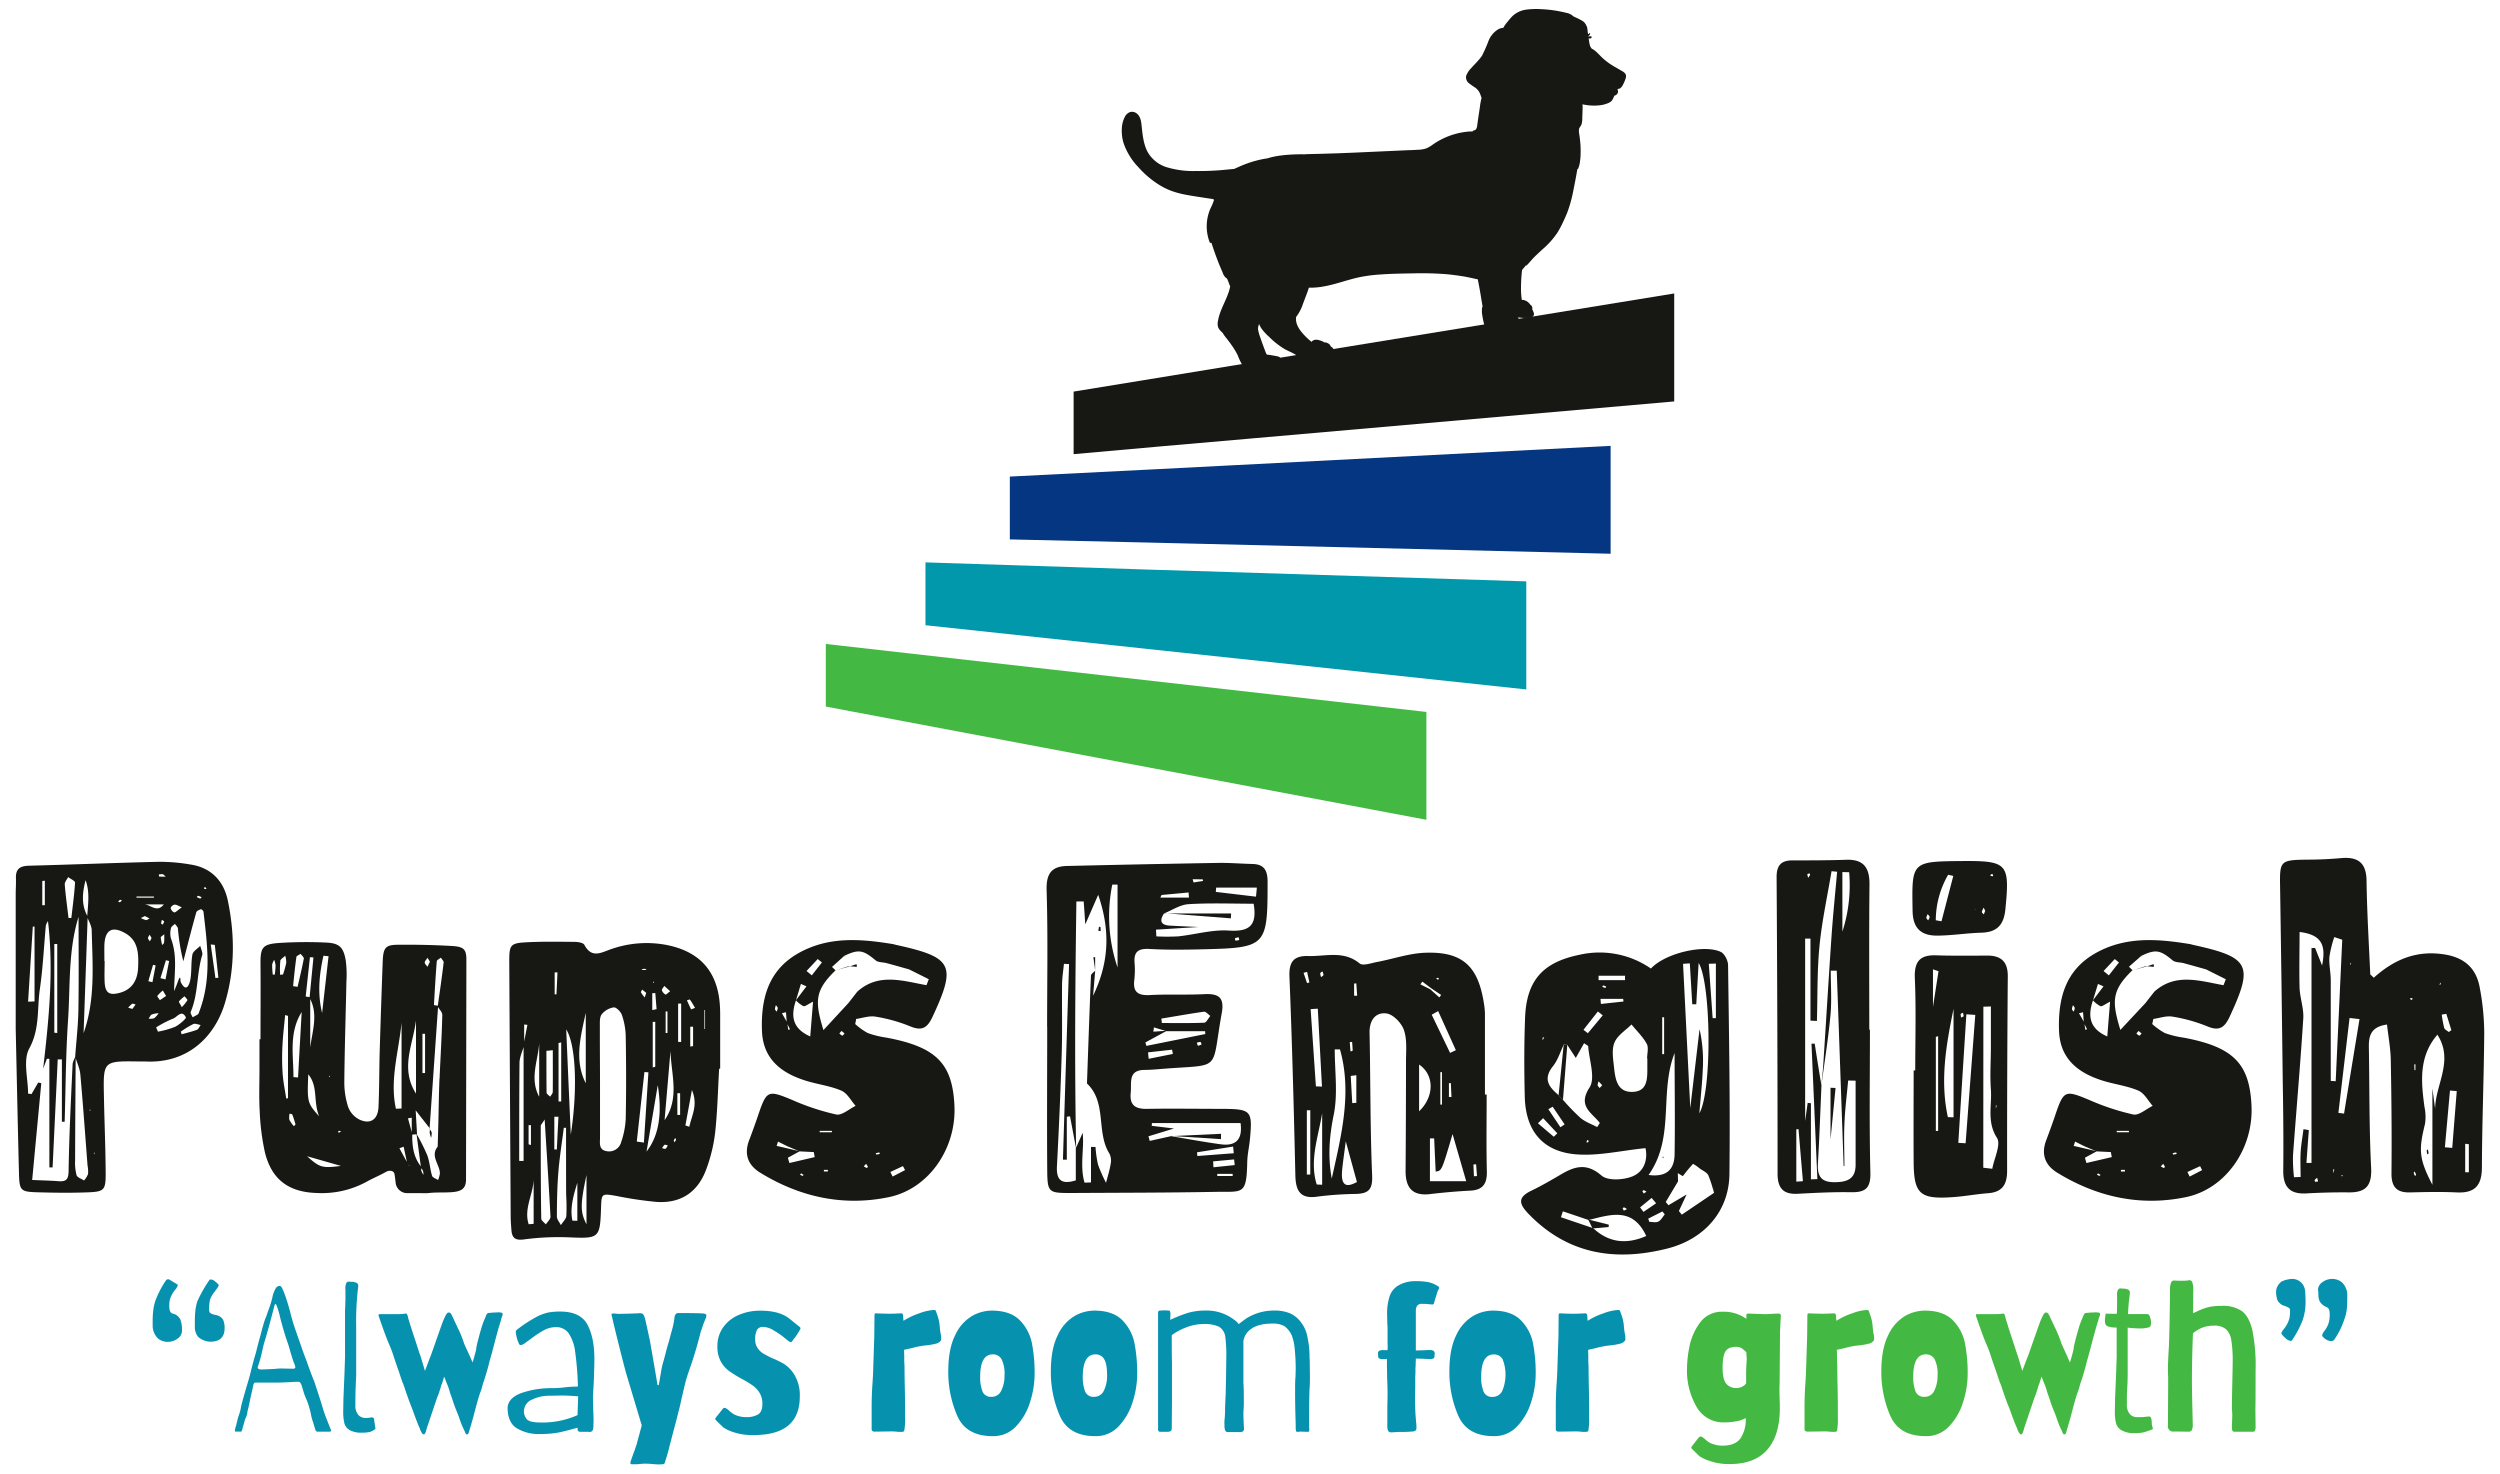 <svg id="Layer_1" data-name="Layer 1" xmlns="http://www.w3.org/2000/svg" viewBox="0 0 775.23 456.98"><defs><style>.cls-1,.cls-7{fill:#43b943;}.cls-1,.cls-2,.cls-3,.cls-4{fill-rule:evenodd;}.cls-2{fill:#0198ab;}.cls-3,.cls-5{fill:#171714;}.cls-4{fill:#053682;}.cls-6{fill:#0692af;}</style></defs><polygon class="cls-1" points="256.08 219.1 442.31 254.21 442.31 220.77 256.08 199.69 256.08 219.1"/><polygon class="cls-2" points="359.08 176.72 286.98 174.39 286.98 193.88 473.29 213.79 473.29 180.28 361.99 176.79 359.08 176.72"/><path class="cls-3" d="M405.76,109.48l-12.67,2.07v0l-2.88.51-31.5,5.16-25.79,4.21v19.4l26.88-2.4,26.61-2.32,132.75-11.63V91Z"/><polygon class="cls-4" points="383.73 144.2 383.69 144.2 383.3 144.22 383.3 144.22 359.08 145.47 313.14 147.78 313.14 167.27 355.09 168.22 373.12 168.65 499.44 171.71 499.44 138.26 383.73 144.2 383.73 144.2"/><path class="cls-5" d="M347.86,40.13a8.63,8.63,0,0,1,1-4,3,3,0,0,1,1.37-1.3,2.2,2.2,0,0,1,1.81.07c1.33.68,1.74,2.13,1.9,3.51.33,2.89.51,5.87,1.83,8.53a10.27,10.27,0,0,0,5.94,4.89,28.19,28.19,0,0,0,9,1.2,83.06,83.06,0,0,0,9.85-.45l2.16-.21c.28-.11.56-.24.84-.37.87-.4,1.75-.78,2.65-1.12a33.58,33.58,0,0,1,5.54-1.57c.42-.08.84-.15,1.27-.2a13,13,0,0,1,1.26-.36,28,28,0,0,1,3.29-.58,53.18,53.18,0,0,1,6.68-.32h.27c1.62-.1,3.25-.1,4.87-.15l5.51-.17c3.66-.13,7.32-.3,11-.47l11.06-.5c.91,0,1.83-.07,2.74-.12A8.67,8.67,0,0,0,442.3,46a10.39,10.39,0,0,0,2.13-1.26,22.08,22.08,0,0,1,2.07-1.27A22.63,22.63,0,0,1,456,40.76l.66,0a.24.24,0,0,1,.23-.26.63.63,0,0,0,.22-.07l.26-.09a.91.91,0,0,0,.37-.33,2.47,2.47,0,0,0,.32-1.06c.13-.94.26-1.88.4-2.82s.29-1.9.43-2.85a20.25,20.25,0,0,1,.53-2.88,14.79,14.79,0,0,0-.5-1.41,4.32,4.32,0,0,0-.78-1.21,6.72,6.72,0,0,0-.61-.57l-.34-.21a13.46,13.46,0,0,1-1.41-1,2.36,2.36,0,0,1-1.14-2.46,6.72,6.72,0,0,1,1.6-2.45c.62-.72,1.3-1.38,1.93-2.09a17.64,17.64,0,0,0,1.38-1.7c.05-.1.09-.2.14-.29.22-.43.42-.86.62-1.29.4-.86.75-1.73,1.11-2.59a7.37,7.37,0,0,1,3.21-4.07,3.83,3.83,0,0,1,1.32-.41l.2,0a10.26,10.26,0,0,1,1.32-1.88A20.11,20.11,0,0,1,469,5a7.71,7.71,0,0,1,4.18-2,24.68,24.68,0,0,1,4.86-.15,38.05,38.05,0,0,1,5,.56c.9.16,1.81.36,2.7.58a4,4,0,0,1,2.13,1.07l.9.43a17.7,17.7,0,0,1,1.79.91,3,3,0,0,1,1.23,1.28.36.36,0,0,0,0,.09,2,2,0,0,1,.28.46,5.14,5.14,0,0,1,.23,1.29c0,.33.09.65.13,1h.07l.07,0,.07,0h0l0,0,.06-.05.06-.05,0,0s0,0,0,0,0,0,0,0l0,0,.05,0h0v0l0-.08c.05-.14.29-.08.26.07a1,1,0,0,1-.73.85l0,0h0l.13,0,.14,0H493a.31.31,0,0,0,.1,0h0l.1,0h0a.25.25,0,0,1,.28.05.28.28,0,0,1,.06.28l0,.07a.53.53,0,0,1-.39.26.92.92,0,0,1-.33,0l-.18,0c0,.26.07.51.11.77a10.37,10.37,0,0,0,.26,1.35,2.66,2.66,0,0,0,.23.55c.08.15.2.28.29.43s.37.21.56.33a11,11,0,0,1,.92.74c.57.52,1.1,1.08,1.64,1.63a20.17,20.17,0,0,0,3.91,2.91l2.14,1.24c.62.36,1.39.76,1.51,1.55a2.59,2.59,0,0,1-.21,1.19c-.14.4-.31.8-.49,1.19-.31.65-.69,1.46-1.41,1.72-.08,0-.45.06-.5.13s.08.34.1.44a1.19,1.19,0,0,1-.2,1,1.43,1.43,0,0,1-.85.56,6.63,6.63,0,0,0-.31.59,3.39,3.39,0,0,1-.73,1.19,4.19,4.19,0,0,1-1.34.7,9.12,9.12,0,0,1-1.55.43,15.9,15.9,0,0,1-6-.22,14,14,0,0,1,0,2.15c0,.74-.06,1.47-.07,2.21a6.29,6.29,0,0,1-.22,1.83c-.19.57-.7,1-.8,1.56a5.62,5.62,0,0,0,.13,1.78c.09.68.17,1.35.24,2a30.1,30.1,0,0,1,.13,4c0,.75-.09,1.5-.19,2.24a8.32,8.32,0,0,1-.57,2.19.16.16,0,0,1-.23.09c-.37,2.18-.79,4.36-1.23,6.53A41.44,41.44,0,0,1,486,65.89c-.44,1.11-.93,2.2-1.45,3.27a28,28,0,0,1-1.68,3.09,25.26,25.26,0,0,1-4.38,4.91c-.89.82-1.78,1.63-2.64,2.48s-1.59,1.8-2.44,2.65a.2.2,0,0,1-.26,0c-.15.2-.3.4-.46.59l-.71.83a51.74,51.74,0,0,0-.33,6.22A24.38,24.38,0,0,0,471.9,93h0A.23.23,0,0,1,472,93a.31.31,0,0,1,.19,0l.18,0a2.77,2.77,0,0,1,.41.12,3.86,3.86,0,0,1,.74.35,3.47,3.47,0,0,1,1,1,1.37,1.37,0,0,1,.51.53,1.12,1.12,0,0,1,.08.93,1.84,1.84,0,0,1,.17.22.91.91,0,0,1,.13.38s0,0,0,0a1.82,1.82,0,0,1,.23.61,1.07,1.07,0,0,1-.28,1,1.71,1.71,0,0,1-.95.39,12.92,12.92,0,0,1-2.71,0l-1-.09a2.37,2.37,0,0,0,1,1,.12.12,0,0,1,.12-.07,7.84,7.84,0,0,1,1.93.12,8.54,8.54,0,0,1,1.85.48.84.84,0,0,1,.52.66c.09.36.17.72.23,1.08s.11.67.14,1a1.12,1.12,0,0,1-.16.91,1.77,1.77,0,0,1-1.31.53,1.19,1.19,0,0,1-.32.7,3.45,3.45,0,0,1-2,.76,4.67,4.67,0,0,1-1.12,0,3.33,3.33,0,0,1-.56-.1,1.92,1.92,0,0,1-1.51.58,2.93,2.93,0,0,1-1.77-.83,6.82,6.82,0,0,0-1.44-1.35c-1.11-.57-2.45-.26-3.62-.54a3.11,3.11,0,0,1-1.6-.84,4.36,4.36,0,0,1-.84-1.9,21.24,21.24,0,0,1-.55-2.61,8,8,0,0,1-.09-2.71.26.26,0,0,1,.13-.17.5.5,0,0,0,0-.12c-.15-.93-.31-1.85-.46-2.78-.3-1.84-.63-3.68-1-5.52v-.09h0c-1.65-.34-3.28-.75-4.94-1s-3.33-.48-5-.62a100.61,100.61,0,0,0-10.13-.24c-3.58.06-7.18.11-10.76.39a47.8,47.8,0,0,0-5.45.71c-1.75.35-3.47.84-5.19,1.34-3.38,1-6.81,2-10.36,2l-.58,0c-.22.78-.51,1.55-.8,2.31l-1,2.65a13.9,13.9,0,0,1-2.15,4.13c-.32,2.44,1.42,4.5,3,6.11.57.56,1.16,1.09,1.78,1.6.94-1.19,2.6-.52,3.74,0a.18.18,0,0,1,.11.16,2.73,2.73,0,0,1,.41,0,2.38,2.38,0,0,1,1.1.45,1.42,1.42,0,0,1,.61.84,2.08,2.08,0,0,1,.38.22,1.94,1.94,0,0,1,.39,2.5,2.87,2.87,0,0,1-1.13.81,10.33,10.33,0,0,1-1.56.56,15,15,0,0,1-3.35.48c-.56,0-1.13,0-1.69,0a3.23,3.23,0,0,1-1.6-.31c-.45-.26-.84-.64-1.27-1s-.87-.6-1.32-.87c-.95-.56-2-1-2.94-1.48a24.28,24.28,0,0,1-5-3.89,16.15,16.15,0,0,1-2.32-2.5,6.48,6.48,0,0,1-.8-1.49,3.44,3.44,0,0,0-.33,1.73,14.13,14.13,0,0,0,.76,2.63c.3.88.6,1.75.93,2.62.18.49.36,1,.55,1.46.14.34.24.85.58,1.06l.07.07a.15.15,0,0,1,.17-.08l1.79.29.93.18a2.91,2.91,0,0,1,.7.19,1.75,1.75,0,0,1,.86,1.21c.07.27.14.55.19.83a2.59,2.59,0,0,1,.07.92.34.34,0,0,1-.14.22.51.51,0,0,1-.25.33,1.78,1.78,0,0,1-.51.16,1.24,1.24,0,0,1-.08.46,1.71,1.71,0,0,1-.93.69,4.19,4.19,0,0,1-2.43.47,7.06,7.06,0,0,1-2.06-.78,2.07,2.07,0,0,1-1.29.46,5.25,5.25,0,0,1-1.63-.15,5.52,5.52,0,0,1-2.82-1.76,16,16,0,0,1-1.76-3.51,24,24,0,0,0-2.14-3.49c-.44-.62-.9-1.22-1.37-1.82a11.67,11.67,0,0,1-1.14-1.6c-.19-.21-.4-.4-.6-.6a3.48,3.48,0,0,1-.88-1.33,4,4,0,0,1,0-1.86,12.07,12.07,0,0,1,.4-1.68c.65-2.18,1.77-4.19,2.58-6.31a16.46,16.46,0,0,0,.58-1.76c.08-.29.14-.57.2-.85s-.1-.31-.16-.46c-.15-.45-.32-.9-.5-1.35-.1-.25-.21-.51-.32-.76a.32.32,0,0,1-.21-.06,3.77,3.77,0,0,1-1.13-1.74c-.33-.78-.65-1.57-1-2.35q-.94-2.35-1.77-4.76c-.25-.72-.48-1.43-.72-2.15a.35.35,0,0,1-.53-.14,13.78,13.78,0,0,1,.27-10.53A17.77,17.77,0,0,0,376.46,62c0-.2-.49-.29-.61-.31-.4-.07-.81-.12-1.21-.18l-2.46-.38c-1.58-.24-3.15-.48-4.72-.79A27.08,27.08,0,0,1,363,59.1a22.28,22.28,0,0,1-3.68-1.86,29.78,29.78,0,0,1-6.31-5.38,20.39,20.39,0,0,1-4.59-7.46A12.9,12.9,0,0,1,347.86,40.13Z"/><path class="cls-6" d="M48.94,415a5.55,5.55,0,0,1-1.6-3.68V409.4a24.85,24.85,0,0,1,.19-3.11,13.91,13.91,0,0,1,.63-2.86A28.91,28.91,0,0,1,51.49,397a.92.92,0,0,1,.63-.32,1.37,1.37,0,0,1,.75.32l1.13.69c.76.42,1.14.69,1.14.82a3.64,3.64,0,0,1-.82,1.44,8.24,8.24,0,0,0-1.7,3.27,12.15,12.15,0,0,0-.13,1.89c0,1.25.34,2,1,2.2a3.47,3.47,0,0,1,2.42,1.82,9.2,9.2,0,0,1,.53,3.52,3,3,0,0,1-1.38,2.45,5,5,0,0,1-3,1A4.66,4.66,0,0,1,48.94,415Zm12.64-.29a4.81,4.81,0,0,1-1.16-3.39V409.4a26.9,26.9,0,0,1,.18-3.11,15.36,15.36,0,0,1,.63-2.86A42.89,42.89,0,0,1,64.88,397a.58.58,0,0,1,.5-.25,2.44,2.44,0,0,1,1.48.75,5.07,5.07,0,0,1,1,1,4.36,4.36,0,0,1-.94,1.5c0,.09-.28.43-.72,1a8.58,8.58,0,0,0-1.1,2.11,16.32,16.32,0,0,0-.26,2.7,3.65,3.65,0,0,0,.13,1.07c.25.42,1,.73,2.2.94a3.35,3.35,0,0,1,2,1.38,6.67,6.67,0,0,1,.47,3c-.12,2.68-1.76,4-4.9,3.83A6.26,6.26,0,0,1,61.58,414.68Z"/><path class="cls-6" d="M72.92,443.16a.63.63,0,0,1,.07-.32,1,1,0,0,1,.06-.31l.19-.57.56-2.32c.09-.25.23-.69.44-1.32a10.51,10.51,0,0,0,.44-1.76Q75,435,75.88,432l.5-1.76q1.2-3.9,1.51-5.47l.88-3.33q.63-2.07.75-2.64c.3-1.26.71-2.83,1.26-4.72l.44-1.76L81.6,411a22.73,22.73,0,0,1,1.07-3.07c.08-.26.38-1.13.91-2.61a25.5,25.5,0,0,0,1-3.56,9.44,9.44,0,0,1,.92-2.26,1.44,1.44,0,0,1,1.28-.75c.21,0,.42.19.63.56a11,11,0,0,1,.63,1.39c.21.54.36.94.44,1.19a61.11,61.11,0,0,1,1.76,6l.5,1.76q.08.51,2.08,6.16L94,419.21l1.13,3c1.18,3.31,1.93,5.33,2.27,6q2.19,6.66,2.57,8a40.25,40.25,0,0,0,1.42,4.09c.65,1.63,1,2.56,1.1,2.76a2.18,2.18,0,0,1,.19.63c0,.17-.23.26-.69.26H98.51a.8.8,0,0,1-.41-.1.86.86,0,0,1-.29-.47c-.16-.46-.39-1.22-.69-2.26a15.17,15.17,0,0,1-.75-2.83c-.13-.63-.33-1.38-.6-2.27a19,19,0,0,0-.72-2,18.21,18.21,0,0,1-1-2.7l-.56-1.82a3.73,3.73,0,0,0-.47-.85.79.79,0,0,0-.54-.16,18.52,18.52,0,0,0-2,.07l-2.7.12q-.51.06-4.65.06h-4q-.37,0-.57.69l-.12.63-.25,1.2c-.09.25-.36,1.47-.82,3.64-.13.72-.34,1.64-.63,2.77a5.29,5.29,0,0,1-.57,2.07,4.33,4.33,0,0,0-.31.88l-.31,1.14a11,11,0,0,0-.44,1.63.6.6,0,0,0-.13.28c0,.15-.11.23-.19.25a1.21,1.21,0,0,1-.38,0H73.24C72.86,444,72.75,443.7,72.92,443.16Zm12.32-18.67a14.36,14.36,0,0,1,2.14-.13l3.39.07c.55,0,.82-.15.82-.44a5.3,5.3,0,0,0-.44-1.39c-.25-.63-.63-1.8-1.13-3.52-.38-1.38-.75-2.57-1.13-3.58-.42-1.26-.87-2.74-1.35-4.46s-.77-2.83-.85-3.33c-.63-2.22-1-3.34-1.26-3.34s-.33.57-.63,1.7l-.37,1.38c-.3,1.14-.67,2.55-1.14,4.25s-.88,3.13-1.25,4.3-.6,2.47-1,4.12a34.88,34.88,0,0,1-1,3.43,2.48,2.48,0,0,0-.12.44.52.52,0,0,0,.41.56,2.05,2.05,0,0,0,.81.1l.54,0Z"/><path class="cls-6" d="M108.44,443.47a3.46,3.46,0,0,1-1.64-2.1,14.36,14.36,0,0,1-.37-3.68l.06-3.9.31-7.41.19-5.54V408.65c0-1.51,0-2.68.06-3.52l.07-2.39V400a4.43,4.43,0,0,1,.22-2.05.92.92,0,0,1,.85-.53,1.75,1.75,0,0,1,.5.06h.12l.44,0a1,1,0,0,1,.57.1c.84.12,1.26.48,1.26,1.06,0,.13,0,.61-.13,1.45a89.26,89.26,0,0,0-.5,11.44v15l-.13,2.83c-.08,2.18-.12,3.88-.12,5.09v1.26a4.31,4.31,0,0,0,.88,3,3,3,0,0,0,2.32,1,6,6,0,0,0,1.2-.1,4.58,4.58,0,0,1,.75-.09c.46,0,.69.31.69.94l.38,2.58a4.19,4.19,0,0,1-1.76,1,11,11,0,0,1-2.45.22A7.36,7.36,0,0,1,108.44,443.47Z"/><path class="cls-6" d="M130.69,444.13a6.07,6.07,0,0,1-.57-1.35c-.25-.42-1-2.3-2.2-5.66l-.81-2.07c-.09-.21-.42-1.13-1-2.77-.63-1.84-1-3-1.19-3.39s-.63-1.76-1.26-3.65c-.3-.79-.79-2.23-1.48-4.3a35.87,35.87,0,0,0-1.48-4c-.62-1.39-1.63-4.07-3-8.05l-.22-.63a1.11,1.11,0,0,1-.1-.44c0-.21.13-.31.38-.31h1.63c3.44,0,5.28,0,5.54-.07l.56-.06a.71.71,0,0,1,.31-.06.51.51,0,0,1,.48.34,7.06,7.06,0,0,1,.34,1.23l.88,2.83c1,3.14,1.66,5,1.82,5.59l.82,2.52a10.06,10.06,0,0,1,.51,1.51l1.13,3.77.25-.69,1.26-3.34a11.72,11.72,0,0,0,.47-1.19c.19-.54.34-1,.47-1.32l.5-1.45,2.33-6.6a24,24,0,0,1,1-2.35c.38-.78.71-1.17,1-1.17a.91.91,0,0,1,.63.19,3.18,3.18,0,0,1,.44.7l.56,1.19c.13.29.58,1.25,1.35,2.86a35.43,35.43,0,0,1,1.92,4.81l1.64,3.58.94,2.14q.25-.69.75-2.58a11.47,11.47,0,0,0,.44-2c0-.29.13-.71.25-1.26s.26-1.05.38-1.51c.25-1,.56-2.1.91-3.3a24.79,24.79,0,0,1,1-2.79c.08-.17.21-.46.37-.88a2.81,2.81,0,0,1,.44-.82.61.61,0,0,1,.44-.19l1.45-.13c.59,0,1.11-.06,1.57-.06a2.58,2.58,0,0,1,.69.06c.42,0,.63.15.63.44,0,.05,0,.28-.12.7a6.77,6.77,0,0,0-.44,1.38c-.42,1.38-.65,2.14-.7,2.26l-1.06,3.9q-1.32,5.16-1.7,6.22c-.17.84-.47,2-.91,3.49s-.77,2.55-1,3.18a13,13,0,0,0-.37,1.25,16,16,0,0,1-.57,1.83c-.42,1-1.15,3.6-2.2,7.66-.71,2.52-1.09,3.8-1.13,3.84a10,10,0,0,1-.32,1.1c-.12.35-.27.53-.44.53a.53.53,0,0,1-.44-.16,1.63,1.63,0,0,1-.22-.44,3.49,3.49,0,0,0-.22-.53,28.68,28.68,0,0,1-1.69-4.21l-.51-1.32a46.3,46.3,0,0,1-1.63-4.46l-.63-1.76a19.12,19.12,0,0,0-1.07-3.08l-.75-1.95-.69,2.2a5.48,5.48,0,0,0-.44,1.32c-.09.25-.22.67-.41,1.26s-.41,1.17-.66,1.76l-3.21,9.49c-.29,1.25-.58,1.88-.88,1.88S130.94,444.57,130.69,444.13Z"/><path class="cls-6" d="M160.17,442.84q-2.78-1.81-2.77-6.47.32-3,4.46-4.46a28,28,0,0,1,9.31-1.45,35.44,35.44,0,0,0,3.9-.25,37,37,0,0,1,4.14-.25,97.91,97.91,0,0,0-.84-10.66,13.44,13.44,0,0,0-2-5.81,4.63,4.63,0,0,0-4-1.95,7.61,7.61,0,0,0-3.58.88,31.77,31.77,0,0,0-4.21,2.77l-2.08,1.51a1.6,1.6,0,0,0-.41.21.87.87,0,0,1-.65.16c-.38-.08-.57-.27-.57-.56a6.81,6.81,0,0,1-.6-1.7,8.56,8.56,0,0,1-.34-1.89c0-.25.25-.54.75-.88a43,43,0,0,1,5.44-3.55,14.9,14.9,0,0,1,3.83-1.48,20.52,20.52,0,0,1,3.74-.31q6.28,0,8.46,4.05t2.16,10.79q0,1.75-.12,4.77c0,1.22-.09,3-.25,5.35l-.07,1.5.07,3.71q.12,2.52.12,3.84l-.06,1.88c-.08,1-.46,1.45-1.13,1.45l-.5-.06h-2.58a.67.67,0,0,1-.47-.22.73.73,0,0,1-.22-.54v-.5q-3.78,1.06-6,1.51a29.74,29.74,0,0,1-5.53.44A13.11,13.11,0,0,1,160.17,442.84Zm18.92-4,.19-5.85c-2-.16-3.67-.25-5.1-.25l-3.7.07a12.11,12.11,0,0,0-5.41,1.16,4,4,0,0,0-2.58,3.24,3.7,3.7,0,0,0,1.07,3.08q1.06.81,4,.81A26.7,26.7,0,0,0,179.09,438.82Z"/><path class="cls-6" d="M202.47,454c-.84-.08-1.65-.13-2.45-.13-.17,0-.68,0-1.54.1s-1.56.09-2.11.09a2.15,2.15,0,0,1-.75-.06c-.08,0-.13-.17-.13-.38a2,2,0,0,1,.16-.75,2,2,0,0,0,.16-.44l.88-2.45a4.34,4.34,0,0,0,.25-.69,9.55,9.55,0,0,1,.38-1.07L199,442l-4.9-16.35q-1-3.76-2.36-9.2t-2-8.33a3.53,3.53,0,0,1-.13-.44c0-.26.21-.38.63-.38a6.65,6.65,0,0,1,.85.06,7.82,7.82,0,0,0,1,.06l2.64-.06,3.33-.12a1.74,1.74,0,0,1,1.32.25,2.79,2.79,0,0,1,.56,1.19q0-.37,1.64,7.29l1.51,8.74.81,4.78h.38l.69-4a23.24,23.24,0,0,1,.73-3.26l.72-2.64c.25-1.09.61-2.37,1.07-3.84.12-.5.4-1.57.85-3.2a25.49,25.49,0,0,0,.78-3.65,2.39,2.39,0,0,1,.47-1.48,1.17,1.17,0,0,1,.85-.25l.69,0c3.65,0,5.95.05,6.92.13.67.08,1,.27,1,.57a6.71,6.71,0,0,1-.12.75q-.19.38-.54,1.26c-.23.58-.41,1.06-.53,1.44l-.63,1.89a125.08,125.08,0,0,1-3.71,12.25,44.31,44.31,0,0,0-1.38,4.88c-.5,2.11-.82,3.46-.94,4.05-.26,1.26-.55,2.47-.88,3.65q-.57,2.39-1.45,5.59l-1.38,5.28a25.13,25.13,0,0,1-.73,2.7l-.59,1.89c-.05.38-.38.57-1,.57A15.73,15.73,0,0,1,202.47,454Z"/><path class="cls-6" d="M227.43,444.1a12.86,12.86,0,0,1-3.05-1.41c-.36-.32-1.15-1.08-2.36-2.3-.25-.25-.32-.42-.19-.5a2.53,2.53,0,0,1,.44-.69l.82-1c.21-.29.58-.77,1.13-1.44a.59.59,0,0,1,.44-.19,1.39,1.39,0,0,1,.69.28,4.79,4.79,0,0,1,.76.6s.28.24.72.59a5.9,5.9,0,0,0,1.92,1,8.93,8.93,0,0,0,2.76.41,7.22,7.22,0,0,0,3.46-.79q1.44-.78,1.44-3.3a6.41,6.41,0,0,0-.84-3.39,8,8,0,0,0-2.11-2.3,31.16,31.16,0,0,0-3.46-2.1,40.69,40.69,0,0,1-4-2.49,8.91,8.91,0,0,1-2.54-3,9.57,9.57,0,0,1-1-4.65,9.89,9.89,0,0,1,1.76-5.79,11.28,11.28,0,0,1,4.81-3.86,16.49,16.49,0,0,1,6.76-1.35c3.93,0,6.92.82,9,2.48s3.09,2.5,3.18,2.55a.55.55,0,0,1,.25.43.62.62,0,0,1-.13.38,2.25,2.25,0,0,0-.19.38c-.16.25-.45.69-.84,1.32a8.24,8.24,0,0,1-1,1.32l-.31.47a.88.88,0,0,1-.35.35,1.15,1.15,0,0,1-.41.06,20.74,20.74,0,0,1-1.76-1.35,25.36,25.36,0,0,0-3.36-2.3,6.66,6.66,0,0,0-3.17-1.06,2.09,2.09,0,0,0-1.95.91,6,6,0,0,0-.57,3,4.46,4.46,0,0,0,.76,2.65,5.47,5.47,0,0,0,1.44,1.5c.46.3,1.34.78,2.64,1.45a32.94,32.94,0,0,1,4.06,1.95,10.43,10.43,0,0,1,3.33,3.52,12.23,12.23,0,0,1,1.6,6.66Q248,445,233.77,445A18.2,18.2,0,0,1,227.43,444.1Z"/><path class="cls-6" d="M278.5,444a17.44,17.44,0,0,0-2.42-.13l-4.84.07c-.63,0-.95-.26-.95-.76,0-.17,0-.73,0-1.7s0-2.61,0-5,.07-4.69.22-6.92.22-3.45.22-3.71l.37-11.37.07-6.48c0-.46.1-.71.31-.75l1.38.06c.72,0,1.62.06,2.71.06.83,0,1.66,0,2.48-.06l1.48-.06a.42.42,0,0,1,.34.22.65.65,0,0,1,.16.35l.12,1.76a22.29,22.29,0,0,1,5-2.36,14.93,14.93,0,0,1,4.37-1,1.28,1.28,0,0,1,.5.07c.09,0,.18.22.29.53s.19.58.28.79a13.25,13.25,0,0,1,.82,3.77,18,18,0,0,0,.31,2.32,6.77,6.77,0,0,1,.13,1.39,1.22,1.22,0,0,1-.07.56,2.58,2.58,0,0,1-1.51,1,20.77,20.77,0,0,1-2.95.53,24.41,24.41,0,0,0-4.21.76l-2.77.63.07,2.51a15.39,15.39,0,0,0,.06,2.14l.06,5.34q.13,4.16.13,11.32a17.94,17.94,0,0,1-.25,3.7c0,.3-.34.44-1,.44Z"/><path class="cls-6" d="M296.82,439a34.05,34.05,0,0,1-2.77-13.67q0-7.05,2.14-11.29a13.29,13.29,0,0,1,5.19-5.94,12.48,12.48,0,0,1,6.13-1.69q5.78,0,8.73,3a14.07,14.07,0,0,1,3.77,7.23,48.81,48.81,0,0,1,.82,9.4,29.06,29.06,0,0,1-1.41,8.71,19,19,0,0,1-4.34,7.54,9.6,9.6,0,0,1-7.2,3.05Q299.59,445.36,296.82,439Zm13.67-7.77a10.38,10.38,0,0,0,1-4.71,10.18,10.18,0,0,0-.92-5.06,3,3,0,0,0-2.73-1.48q-3.9,0-3.9,7a12.13,12.13,0,0,0,.69,4.4,2.73,2.73,0,0,0,2.83,1.76A3.2,3.2,0,0,0,310.49,431.21Z"/><path class="cls-6" d="M328.63,439a33.88,33.88,0,0,1-2.77-13.67q0-7.05,2.14-11.29a13.34,13.34,0,0,1,5.18-5.94,12.5,12.5,0,0,1,6.13-1.69q5.79,0,8.74,3a14.07,14.07,0,0,1,3.77,7.23,49.62,49.62,0,0,1,.82,9.4,28.77,28.77,0,0,1-1.42,8.71,19,19,0,0,1-4.33,7.54,9.6,9.6,0,0,1-7.2,3.05Q331.4,445.36,328.63,439Zm13.67-7.77a10.38,10.38,0,0,0,1-4.71c0-2.39-.3-4.07-.91-5.06a3,3,0,0,0-2.73-1.48q-3.9,0-3.9,7a12.13,12.13,0,0,0,.69,4.4,2.72,2.72,0,0,0,2.83,1.76A3.21,3.21,0,0,0,342.3,431.21Z"/><path class="cls-6" d="M359.27,443.79a1.11,1.11,0,0,1-.16-.7V407.27a1.3,1.3,0,0,1,.13-.7q.12-.18.63-.18l1.19-.07,1.38.07c.34,0,.51.37.51,1.13l-.07,1.76a44.32,44.32,0,0,1,5.5-2.17,19.41,19.41,0,0,1,5.63-.72,13.54,13.54,0,0,1,5.18.91,14,14,0,0,1,3.52,1.95,6.24,6.24,0,0,1,1.42,1.35c.88-.71,1.71-1.33,2.48-1.86a16.15,16.15,0,0,1,8.58-2.35,12.07,12.07,0,0,1,4.94.91,8.87,8.87,0,0,1,3.61,3.17,10.22,10.22,0,0,1,1.73,4.4,26.49,26.49,0,0,1,.6,5c0,.71,0,1.32.06,1.82l.06,4.59c0,2,0,3.46-.12,4.46q-.13,3.53-.13,9.43v2.2l.06.94c0,.42-.12.65-.37.7l-1.95-.07a6.33,6.33,0,0,0-1.2.07h-.19a.38.38,0,0,1-.4-.29,4.09,4.09,0,0,1-.1-1.16q0-1.38-.06-2.7-.14-4.65-.13-8.62c0-1.59,0-3,.13-4.39l.06-2.39q0-2.9-.28-5.82a16.2,16.2,0,0,0-.85-4.3,7.22,7.22,0,0,0-2.33-3.08,7.06,7.06,0,0,0-3.83-.82q-4.22,0-6.41,1.57a5.62,5.62,0,0,0-2.52,3.83v12.95q.14,1.77.13,6a17.77,17.77,0,0,1-.06,2l-.07,1.13c0,1.67.07,3.33.19,5,0,.51-.14.83-.44,1a2.07,2.07,0,0,1-1.13.16H380.8a.82.82,0,0,1-.88-.54,3.64,3.64,0,0,1-.22-1.07c0-.35,0-.59,0-.72a8.67,8.67,0,0,1,.06-1.82q.12-1.38.12-2.52c0-1.09.07-2.76.19-5l.13-6,.06-5.09a46.79,46.79,0,0,0-.31-6.85,4.27,4.27,0,0,0-2.05-3.12,11.14,11.14,0,0,0-4.8-.78,14.67,14.67,0,0,0-5.32,1.07,17.68,17.68,0,0,0-4.43,2.39c0,3.26,0,6.16.07,8.67V433.6l-.07,9.37a.92.92,0,0,1-.28.75,1.71,1.71,0,0,1-1.1.26h-2.2A.59.59,0,0,1,359.27,443.79Z"/><path class="cls-6" d="M430.2,441.59v-5.22l.07-3.4c0-1.25,0-3.14-.13-5.65l-.06-4v-1.89h-1.26a2.29,2.29,0,0,1-1.16-.19.78.78,0,0,1-.29-.69l-.06-.82a.94.94,0,0,1,.35-.85,2.88,2.88,0,0,1,1.35-.22h1.26q.06-1.12,0-2.07c0-.63,0-1.17,0-1.63v-2.27c0-.92,0-1.63-.07-2.14l-.06-2.63a17.44,17.44,0,0,1,.75-5.91A6.25,6.25,0,0,1,434,398.4a10.57,10.57,0,0,1,4.81-1.13,21.39,21.39,0,0,1,4.12.32,8.63,8.63,0,0,1,3.05,1.32.51.51,0,0,1,.19.75,6.25,6.25,0,0,0-.63,1.57l-.57,1.83a6.39,6.39,0,0,0-.22.78c-.1.44-.24.66-.41.66s-.74,0-1.35-.09a17.84,17.84,0,0,0-2-.1,1.9,1.9,0,0,0-1.44.47,2.51,2.51,0,0,0-.51,1.61v12.38l2.2-.06c.46,0,1.11-.07,1.95-.07a2.57,2.57,0,0,1,1.35.25,1,1,0,0,1,.35.82l-.06.82a.78.78,0,0,1-.29.69,2.29,2.29,0,0,1-1.16.19c-.76,0-1.36,0-1.82-.06l-2.52-.07c0,.67-.06,1.41-.06,2.2a12.26,12.26,0,0,0-.06,1.45,19.34,19.34,0,0,1-.07,2c0,.34,0,.75,0,1.26s0,1.09,0,1.76c0,.88-.06,2.11-.06,3.71a74.5,74.5,0,0,0,.38,7.73q.06.63.06,1.44a1,1,0,0,1-.28.76,1.71,1.71,0,0,1-1,.31,36.33,36.33,0,0,1-3.83.13c-.46,0-1,.06-1.57.06a7.51,7.51,0,0,1-1.32.06C430.45,444.16,430.12,443.31,430.2,441.59Z"/><path class="cls-6" d="M452.2,439a34,34,0,0,1-2.76-13.67q0-7.05,2.13-11.29a13.41,13.41,0,0,1,5.19-5.94,12.48,12.48,0,0,1,6.13-1.69q5.78,0,8.73,3a14.16,14.16,0,0,1,3.78,7.23,49.67,49.67,0,0,1,.81,9.4,29.06,29.06,0,0,1-1.41,8.71,18.87,18.87,0,0,1-4.34,7.54,9.6,9.6,0,0,1-7.2,3.05Q455,445.36,452.2,439Zm13.67-7.77a13.07,13.07,0,0,0,.07-9.77A3,3,0,0,0,463.2,420q-3.9,0-3.9,7a11.9,11.9,0,0,0,.7,4.4,2.72,2.72,0,0,0,2.82,1.76A3.2,3.2,0,0,0,465.87,431.21Z"/><path class="cls-6" d="M490.64,444a17.44,17.44,0,0,0-2.42-.13l-4.84.07c-.63,0-.94-.26-.94-.76,0-.17,0-.73,0-1.7s0-2.61,0-5,.07-4.69.22-6.92.22-3.45.22-3.71l.38-11.37.06-6.48c0-.46.1-.71.31-.75l1.39.06q1.07.06,2.7.06c.84,0,1.66,0,2.48-.06l1.48-.06a.43.43,0,0,1,.35.22.7.7,0,0,1,.15.35l.13,1.76a22.21,22.21,0,0,1,5-2.36,15,15,0,0,1,4.37-1,1.34,1.34,0,0,1,.51.07c.08,0,.17.22.28.53s.2.58.28.79a13.25,13.25,0,0,1,.82,3.77,20,20,0,0,0,.31,2.32,6.14,6.14,0,0,1,.13,1.39,1.3,1.3,0,0,1-.06.56,2.61,2.61,0,0,1-1.51,1,21,21,0,0,1-3,.53,24.41,24.41,0,0,0-4.21.76l-2.76.63.06,2.51a15.39,15.39,0,0,0,.06,2.14l.06,5.34q.13,4.16.13,11.32a17.24,17.24,0,0,1-.25,3.7c0,.3-.34.44-1,.44Z"/><path class="cls-7" d="M530.08,453a12.53,12.53,0,0,1-3.05-1.42c-.35-.31-1.14-1.08-2.35-2.29-.26-.25-.32-.42-.19-.5a2.72,2.72,0,0,1,.44-.7l.81-1c.21-.3.59-.78,1.14-1.45a.61.61,0,0,1,.44-.19,1.51,1.51,0,0,1,.69.29,4.16,4.16,0,0,1,.75.59l.72.6a5.91,5.91,0,0,0,1.92.94,8.7,8.7,0,0,0,2.77.41c2.55,0,4.39-.73,5.5-2.2a10.38,10.38,0,0,0,1.66-6.35,9,9,0,0,1-2.89,1,20.18,20.18,0,0,1-3.77.34,9.47,9.47,0,0,1-8.55-4.77,22.48,22.48,0,0,1-3-12,36.39,36.39,0,0,1,.78-6.82,18.29,18.29,0,0,1,3.27-7.35,8.28,8.28,0,0,1,7.07-3.37,11.91,11.91,0,0,1,7.29,2.2v-.81a1.51,1.51,0,0,1,.1-.63c.06-.13.22-.19.47-.19l5.47.19,2.2-.13,1.51-.06h.25a.63.63,0,0,1,.69.75l-.13,2.33-.12,2.64-.13,16.34q-.12.89.07,6.22v1.58q-.13,8.16-4,12.47T536.43,454A18.26,18.26,0,0,1,530.08,453Zm11.38-24v-4l.06-1.51.13-2.07-.13-2.08a8,8,0,0,0-1.38-1.22,3,3,0,0,0-1.76-.47q-2.46,0-3.33,1.41c-.59.95-.88,2.63-.88,5.06s.38,4.14,1.16,5a3.92,3.92,0,0,0,3,1.29A3.86,3.86,0,0,0,541.46,429Z"/><path class="cls-7" d="M567.83,444a17.44,17.44,0,0,0-2.42-.13l-4.84.07c-.63,0-1-.26-1-.76,0-.17,0-.73,0-1.7s0-2.61,0-5,.07-4.69.22-6.92.22-3.45.22-3.71l.37-11.37.07-6.48c0-.46.1-.71.31-.75l1.38.06c.72,0,1.62.06,2.71.06.83,0,1.66,0,2.48-.06l1.48-.06a.42.42,0,0,1,.34.22.65.65,0,0,1,.16.35l.13,1.76a22.21,22.21,0,0,1,5-2.36,15,15,0,0,1,4.37-1,1.28,1.28,0,0,1,.5.07c.09,0,.18.22.29.53s.2.58.28.79a13.25,13.25,0,0,1,.82,3.77,18,18,0,0,0,.31,2.32,6.77,6.77,0,0,1,.13,1.39c0,.33,0,.52-.07.56a2.56,2.56,0,0,1-1.5,1,21,21,0,0,1-3,.53,24.41,24.41,0,0,0-4.21.76l-2.77.63.07,2.51a15.39,15.39,0,0,0,.06,2.14l.06,5.34q.14,4.16.13,11.32a17.94,17.94,0,0,1-.25,3.7c0,.3-.34.44-1,.44Z"/><path class="cls-7" d="M586.15,439a34.05,34.05,0,0,1-2.77-13.67q0-7.05,2.14-11.29a13.35,13.35,0,0,1,5.19-5.94,12.48,12.48,0,0,1,6.13-1.69q5.77,0,8.73,3a14.07,14.07,0,0,1,3.77,7.23,48.81,48.81,0,0,1,.82,9.4,29.06,29.06,0,0,1-1.41,8.71,19,19,0,0,1-4.34,7.54,9.6,9.6,0,0,1-7.2,3.05Q588.92,445.36,586.15,439Zm13.67-7.77a10.38,10.38,0,0,0,1-4.71,10.18,10.18,0,0,0-.92-5.06,3,3,0,0,0-2.73-1.48q-3.9,0-3.9,7a12.13,12.13,0,0,0,.69,4.4,2.74,2.74,0,0,0,2.83,1.76A3.2,3.2,0,0,0,599.82,431.21Z"/><path class="cls-7" d="M626,444.13a5.6,5.6,0,0,1-.56-1.35c-.25-.42-1-2.3-2.2-5.66l-.82-2.07c-.09-.21-.42-1.13-1-2.77-.63-1.84-1-3-1.19-3.39s-.63-1.76-1.26-3.65c-.29-.79-.78-2.23-1.48-4.3a39,39,0,0,0-1.47-4q-.94-2.08-3-8.05c-.08-.25-.16-.46-.22-.63a1.28,1.28,0,0,1-.09-.44c0-.21.12-.31.37-.31h1.64c3.43,0,5.28,0,5.53-.07l.56-.06a.76.76,0,0,1,.32-.06.49.49,0,0,1,.47.34,7.82,7.82,0,0,1,.35,1.23l.88,2.83c1,3.14,1.65,5,1.82,5.59l.82,2.52a11.53,11.53,0,0,1,.5,1.51l1.13,3.77.25-.69,1.26-3.34a9.73,9.73,0,0,0,.47-1.19l.47-1.32.51-1.45,2.32-6.6a24.09,24.09,0,0,1,1-2.35c.37-.78.71-1.17,1-1.17a.89.89,0,0,1,.63.19,2.85,2.85,0,0,1,.44.7l.57,1.19c.12.29.57,1.25,1.35,2.86a38.23,38.23,0,0,1,1.92,4.81l1.63,3.58.94,2.14c.17-.46.42-1.32.76-2.58a13.66,13.66,0,0,0,.44-2c0-.29.12-.71.25-1.26s.25-1.05.38-1.51c.25-1,.55-2.1.91-3.3a25.08,25.08,0,0,1,1-2.79c.08-.17.21-.46.38-.88a2.59,2.59,0,0,1,.44-.82.58.58,0,0,1,.44-.19l1.44-.13c.59,0,1.11-.06,1.58-.06a2.68,2.68,0,0,1,.69.06c.42,0,.63.15.63.44,0,.05,0,.28-.13.7a7.48,7.48,0,0,0-.44,1.38c-.42,1.38-.65,2.14-.69,2.26l-1.07,3.9q-1.32,5.16-1.7,6.22c-.17.84-.47,2-.91,3.49s-.76,2.55-1,3.18a11.5,11.5,0,0,0-.38,1.25,16,16,0,0,1-.57,1.83c-.42,1-1.15,3.6-2.2,7.66-.71,2.52-1.09,3.8-1.13,3.84a9.92,9.92,0,0,1-.31,1.1c-.13.35-.27.53-.44.53a.51.51,0,0,1-.44-.16,1.2,1.2,0,0,1-.22-.44c-.07-.18-.14-.36-.22-.53a28.05,28.05,0,0,1-1.7-4.21l-.5-1.32a45.55,45.55,0,0,1-1.64-4.46l-.62-1.76a20.17,20.17,0,0,0-1.07-3.08l-.76-1.95-.69,2.2a6,6,0,0,0-.44,1.32l-.41,1.26c-.19.58-.41,1.17-.66,1.76l-3.2,9.49c-.3,1.25-.59,1.88-.88,1.88S626.25,444.57,626,444.13Z"/><path class="cls-7" d="M657.81,443.47a3.5,3.5,0,0,1-1.64-2.1,14.36,14.36,0,0,1-.37-3.68l.06-3.9.31-7.41.19-5.54v-9.17c-2,0-3.16-.34-3.45-1a2.9,2.9,0,0,1-.19-1.07,7.47,7.47,0,0,1,.09-1.19,6.88,6.88,0,0,0,.1-1.07q1.13.06,3.45.06l.07-.25.06-2.39v-2.7a4.5,4.5,0,0,1,.22-2,.91.91,0,0,1,.85-.54,1.4,1.4,0,0,1,.5.07h.13a3.31,3.31,0,0,0,.43,0,1,1,0,0,1,.57.1c.84.12,1.26.48,1.26,1.07,0,.12,0,.6-.13,1.44-.21,1.47-.35,3.23-.44,5.28h6c.33,0,.6.28.81.85a5.11,5.11,0,0,1,.32,1.79c0,.84-.19,1.32-.57,1.45a9.71,9.71,0,0,1-2.89.37,34.52,34.52,0,0,1-3.77-.25v14.9l-.06,2.51c-.13,1.64-.19,3.34-.19,5.1v1.25a4.33,4.33,0,0,0,.88,3,3,3,0,0,0,2.32,1c.92,0,1.72,0,2.39-.09s1.15-.1,1.45-.1q.69,0,.69,2.46l.25,1c.13.3.1.46-.06.5a20.71,20.71,0,0,1-3,1,17.18,17.18,0,0,1-2.92.19A7.39,7.39,0,0,1,657.81,443.47Z"/><path class="cls-7" d="M674.09,443.91a1.61,1.61,0,0,1-1.83-1.82l.07-12.51V427c-.05-.71-.07-1.59-.07-2.64s.07-2.78.19-5.09c.13-1.55.23-4.67.32-9.36s.12-7.94.12-9.75a6.66,6.66,0,0,1,.32-2.39,1,1,0,0,1,1.07-.69c.54.05,1.27.07,2.2.07a13.32,13.32,0,0,0,2.2-.13.88.88,0,0,1,1.13.66,5.52,5.52,0,0,1,.31,1.92l-.06,7.6,1.26-.56a18.8,18.8,0,0,1,3.3-1.26,17.58,17.58,0,0,1,4.43-.44,10.23,10.23,0,0,1,6.16,1.63c1.46,1.1,2.54,3.06,3.23,5.91a55.79,55.79,0,0,1,1,12.45q0,10.56-.06,12l.06,5.65a2.22,2.22,0,0,1-.19,1,.56.56,0,0,1-.5.38h-5.85a.64.64,0,0,1-.69-.41,5,5,0,0,1-.12-1.29q0-.43.06-1.32c0-.59.06-1.3.06-2.14a12.7,12.7,0,0,0-.12-1.7c0-.21,0-1.92.06-5.15q.19-8.67.19-9.62a41.42,41.42,0,0,0-.41-6.63,6,6,0,0,0-1.63-3.49,5.3,5.3,0,0,0-3.68-1.13,9.48,9.48,0,0,0-6.6,2.39q-.31,7.54-.32,14.71c0,2.26.07,5.78.19,10.56l.07,3.08a3.91,3.91,0,0,1-.26,1.57c-.16.38-.54.57-1.13.57C677.19,443.93,675.68,443.91,674.09,443.91Z"/><path class="cls-6" d="M708.63,414.87a5.6,5.6,0,0,1-1.23-1.38,4,4,0,0,1,.76-1.32,9,9,0,0,0,1.76-3.33,11.23,11.23,0,0,0,.18-2.83q-.06-.57-2.13-1.2a3.67,3.67,0,0,1-1.76-1.66,7.45,7.45,0,0,1-.38-3.11,4.3,4.3,0,0,1,1.7-2.67,8.6,8.6,0,0,1,3.33-.79,4,4,0,0,1,2.67,1.07,4.3,4.3,0,0,1,1.29,2.83c.08,1.42.12,2.45.12,3.08a17.62,17.62,0,0,1-.81,5.53,29,29,0,0,1-3.33,6.41.58.58,0,0,1-.51.31A2.87,2.87,0,0,1,708.63,414.87Zm12.91.63a4.4,4.4,0,0,1-1.13-.85c-.29-.31-.4-.53-.31-.66a2.92,2.92,0,0,1,.63-1.19,9,9,0,0,0,1.25-2.2,8.59,8.59,0,0,0,.44-3.08c0-1.3-.33-2-1-2.2a4.55,4.55,0,0,1-2.11-1.79,5.52,5.52,0,0,1-.41-2.23,4.61,4.61,0,0,0-.12-1.26,3,3,0,0,1,1.38-2.45,5,5,0,0,1,3-1,4.66,4.66,0,0,1,3.11,1.1,5.53,5.53,0,0,1,1.6,3.68c0,1.76,0,3.17-.12,4.24A12.79,12.79,0,0,1,727,409a23.69,23.69,0,0,1-3.21,6.47,1.2,1.2,0,0,1-.88.38A2.78,2.78,0,0,1,721.54,415.5Z"/><path class="cls-5" d="M223,331.41c-.38,6.61-.52,13.24-1.24,19.81a49,49,0,0,1-2.8,11.48c-2.6,7-7.88,10.53-15.39,10a116.23,116.23,0,0,1-12.4-1.84c-4.54-.79-4.64-.79-4.78,3.41-.33,9.82-.49,9.82-10.24,9.41a80.41,80.41,0,0,0-13.78.67c-2.78.36-3.62-.64-3.79-3-.1-1.32-.21-2.64-.22-4q-.23-39.71-.44-79.41c0-4.84.38-5.47,5.08-5.73,5-.28,10.14-.19,15.21-.14,1,0,2.66.26,3,.92,2.32,4.37,5.31,2.33,8.41,1.29a33.11,33.11,0,0,1,17-1.27c10.27,2,15.83,8.09,16.59,18.48.08,1.1.11,2.21.11,3.31,0,5.51,0,11,0,16.54ZM198.08,358l.28-.06-.27.19-.33.12Zm-35.54-33.9c-.51,1.83-1.42,3.66-1.45,5.49C161,339.71,161,349.85,161,360h1.36V323.94c.39-2.05.79-4.09,1.18-6.14l-1-.11Zm23.52,11.44c0,5.73,0,11.46,0,17.19,0,1.67-.46,3.81,2,4.23a3.88,3.88,0,0,0,4.59-2.9,25.53,25.53,0,0,0,1.38-7.09c.17-8.59.15-17.18,0-25.77a21.93,21.93,0,0,0-1.18-6.46c-.34-1-1.75-2.44-2.53-2.36a6,6,0,0,0-3.74,2.16c-.68.9-.56,2.51-.57,3.81C186,324.06,186.05,329.79,186.06,335.52ZM177,351.86c2.14-13.88,1.61-27.85-1.42-32.65Q176.27,335.55,177,351.86Zm-1.45-2.14h-.72c-.57,4.56-1.31,9.1-1.68,13.67s-.45,9.22-.47,13.84c0,.89.81,1.79,1.25,2.68.59-1,1.59-1.85,1.69-2.85a62.87,62.87,0,0,0-.06-6.58C175.52,363.56,175.53,356.64,175.53,349.72Zm-6.64-2.6c-.84,1.35-1.23,1.69-1.23,2,0,9.58,0,19.17.16,28.75,0,.61.93,1.21,1.43,1.81.5-.81,1.47-1.64,1.43-2.42C170.19,367.55,169.55,357.81,168.89,347.12Zm12.73-11.25V314.05C180.09,321.35,178,328.65,181.62,335.87Zm-10.2-10.21-2,.2c0,4.32,0,8.64.05,12.95,0,.44.73.86,1.12,1.28.28-.5.79-1,.8-1.5C171.45,334.28,171.42,330,171.42,325.66Zm26,28.33,2.23.32q.7-10.89,1.4-21.79l-1.24-.09Q198.65,343.22,197.46,354Zm6.5-17.33c-1.16,6.9-2.19,12.95-3.45,20.43C204.37,352.1,205.33,345.35,204,336.66Zm2.14,10.7c4.78-6.88,2-14.3,1.84-21.52Zm-38.88-23.91c-.32,5.37-3.06,11,0,16.64Zm-3.28,56.18,1.56-.13V365.79C165.31,370.44,162.38,374.83,163.94,379.63Zm10.11-56.39-.83.19v18.13h.83Zm5,43.52c-1.19,3.88-2.35,7.77-1.53,11.75l1.53.06Zm2.84-2.39c-2,9.29-1.92,11.51,0,15.28ZM202.41,331l.78-.21V316.88h-.78Zm10.12,18,1.23.39c.69-3.44,2.79-6.69.8-11.39Zm-1.31-37.8h-.94v11.89h.94Zm-38.05,35.09h-1.28v10.15h.78C172.83,353.05,173,349.66,173.17,346.28Zm45.26-27.2h.2v-5.9l-.2,0ZM172,308.33l.55,0q.17-3.41.32-6.79l-.87,0Zm34.41,12,.56,0v-6.68l-.56,0Zm-42.5,34.51.73.22V348.9h-.73Zm50.13-30.3.88-.16v-6l-.88,0Zm-4,21.2.86,0v-6.74h-.86Zm-7.78-32.52,1.34-.29-.4-5-.94.06Zm5.53-5.86L206,305.73c-.28.46-.83,1-.75,1.36a2.4,2.4,0,0,0,1.14,1.32C206.51,308.51,207.09,307.91,207.83,307.37Zm7.73,5.15c-.55-.9-1-1.76-1.6-2.55-.06-.09-.6.15-.91.24.42.93.84,1.87,1.3,2.79C214.36,313,214.9,312.78,215.56,312.52Zm-15.13-4.64-1.27-1c-.13.3-.45.71-.35.89a11.38,11.38,0,0,0,1.16,1.55Zm.1-7.15c-.15-.1-.28-.27-.42-.28a8.47,8.47,0,0,0-1.13.07c.14.09.29.27.44.27A8.44,8.44,0,0,0,200.53,300.73Zm9.14,52.65-.26-.49a3.49,3.49,0,0,0-.44.83c0,.12.15.32.24.48C209.36,353.93,209.52,353.66,209.67,353.38Zm-2.59,1.79c-.35-.06-.8-.28-1-.14s-.52.68-.77,1c.38.08.87.33,1.13.18S206.87,355.55,207.08,355.17Zm-4.44-50.31.25-.37-.38-.06Z"/><path class="cls-5" d="M4.87,319c0-14.17,0-27.83,0-41.49,0-1.76.13-3.52.07-5.28-.08-2.89,1.38-3.71,4.09-3.78,13.42-.34,26.84-.9,40.27-1.21a56.13,56.13,0,0,1,9.84.85c6.42,1,10.26,5.14,11.52,11.23,2.2,10.7,2.22,21.45-1,32C66.47,321.59,58.13,329.86,45,329.15c-.66,0-1.33,0-2,0C32.06,329,32,329,32.22,339.64c.15,8.15.51,16.29.55,24.44,0,4.87-.51,5.44-5.21,5.64-5.28.22-10.58.15-15.86,0s-5.67-.48-5.81-5.69C5.5,348.86,5.2,333.66,4.87,319Zm41-3.14a4.69,4.69,0,0,0,1.89-.09,6.08,6.08,0,0,0,1.43-1.58,7.59,7.59,0,0,0-2.12.39c-.47.25-.71.94-1.05,1.43-.22,0-.44.07-.65.13a3.78,3.78,0,0,0-.49.25Zm-18.84-31.5c.25-3.83.9-7.69-.49-11.42-1,3.85-1.39,7.66.65,11.28q-.63,18.07-1.27,36.16c3.69-10.48,2.77-21.2,2.52-31.87C28.42,287.09,27.54,285.71,27.05,284.33Zm26.77,23.49c.47-1.2,1-2.4,1.41-3.6.91-2.45.7,0,.8.21,1.74,3.5,2.68.95,3-.6.48-2.58.18-5.3.66-7.88.18-1,1.58-1.79,2.43-2.68.22,1,.85,2.07.6,2.89-1.75,5.75-1.17,12-3.56,17.58-.18.41.37,1.12.59,1.69.56-.31,1.13-.59,1.66-.94a1.24,1.24,0,0,0,.31-.58c4-10.24,2.63-20.73,1.4-31.2,0-.31-.65-.85-.82-.79-.54.19-1.31.52-1.43,1-1.4,5-2.69,10.09-4,15.14a62.13,62.13,0,0,1-1.68-10.15c-.06-.52-.6-1-.93-1.46-.41.42-1.1.79-1.2,1.28A6.35,6.35,0,0,0,53,291c2.16,5.57.94,11.29,1,16.95l-.34.19ZM23.47,327.54c-.07,10.78-.15,21.55-.18,32.33a14.72,14.72,0,0,0,.46,4.56c.24.72,1.51,1.1,2.31,1.63a6.56,6.56,0,0,0,1.24-2,9.35,9.35,0,0,0-.15-2.62c-.73-9.42-1.39-18.85-2.24-28.27-.17-1.87-1.05-3.68-1.6-5.52.35-4.82.92-9.65,1-14.48.16-9.62.05-19.25.05-28.87-3.26,10.5-2.54,21.36-3.26,32.06-.71,10.47-.73,21-1.05,31.48h-.86V328.52H17.9L16.31,362h-1V328.32l-.77,0-1.16,3.07c1.75-15.17,3.34-30.24,1.5-45.77a5.45,5.45,0,0,0-.66,1.34c-.61,6.58-.91,13.21-1.86,19.74-.9,6.12.05,12.32-3.28,18.42-2,3.65-.37,9.29-.37,14l1.07.14,2.08-3.59.94.23c-.93,9.93-1.87,19.85-2.82,30,2.89.13,5.52.18,8.14.38s3.13-.72,3.16-3.42c.16-11,.74-22,1.24-33A8.11,8.11,0,0,1,23.47,327.54ZM32.37,298h.08c0,2.2-.1,4.42,0,6.61.19,3.3,1.45,4.13,4.68,3.26,3.49-.94,5.56-3.51,5.71-8,.14-4,.13-8.14-4-10.49s-6.37-1-6.48,3.95C32.34,294.89,32.37,296.43,32.37,298ZM8.71,310.61l2-.08V287.34l-.54,0Zm8.13,9.62.91.1V292.72h-.91Zm4.41-35.56.87,0c.42-3.67.93-7.32,1.15-11,0-.52-1.39-1.12-2.14-1.69-.37.76-1.11,1.55-1.05,2.28C20.35,277.75,20.84,281.21,21.25,284.67Zm27.16,33.92.57,1.32a27.75,27.75,0,0,0,5.29-1.49c1.36-.66,3.55-2.6,3.37-2.95-1.32-2.58-2.73,0-4,.41A33.62,33.62,0,0,0,48.41,318.59ZM66.61,293l-1.27-.13c.49,3.47,1,6.95,1.46,10.42l.92-.11ZM56.08,319.89l.25.84c1.58-.45,3.2-.82,4.74-1.4.5-.19.78-1,1.16-1.48-.78-.12-1.69-.57-2.3-.3A30,30,0,0,0,56.08,319.89ZM13.9,273.1l-.79.09v7.51h.79Zm35.85,30.22,1.57.39L52.45,298l-1-.24C50.9,299.61,50.33,301.46,49.75,303.32Zm-1.49-3.95-.81-.18L46,304.27l1.27.29Zm-.53-21V278H42.32v.37Zm-3,2.08c1.94,0,3.92,2.77,6.06,0Zm11.62,31.88a11.73,11.73,0,0,0,1.76-2.16c.11-.21-.56-.8-.88-1.22a10,10,0,0,0-1.73,1.57C55.38,310.7,55.91,311.38,56.37,312.31Zm0-31c-1-.41-1.66-.86-2.22-.8s-1.22.72-1.2,1.07a1.89,1.89,0,0,0,1.09,1.33C54.38,283,55,282.35,56.41,281.32ZM51.5,308.84l-1-1.68a9.87,9.87,0,0,0-1.7,1.65c-.12.19.5.88.78,1.34Zm-.11-37c-.45-.38-.66-.7-.92-.75a5,5,0,0,0-1.21.07c0,.23.06.64.12.65C50,271.86,50.56,271.84,51.39,271.84Zm-6.47,12.22-1.25.62a7.45,7.45,0,0,0,1.63.64c.33,0,.72-.34,1.08-.52Zm6,5.64c-.6.54-1.09.79-1.08,1a17.23,17.23,0,0,0,.45,2.36c.21-.27.57-.51.6-.8A23.37,23.37,0,0,0,50.92,289.7Zm-9.87,23.16,1-1.37c-.37-.09-.85-.35-1.08-.21a6.65,6.65,0,0,0-1.22,1.21Zm22.12-37.54c.1.12.18.29.31.34a2,2,0,0,0,.55,0,1.81,1.81,0,0,0-.36-.55C63.58,275.08,63.34,275.25,63.17,275.32ZM47,290.85l-.6-1c-.18.35-.51.71-.5,1.06s.37.66.58,1C46.66,291.57,46.83,291.21,47,290.85ZM37.2,279l-.58.59c.2.06.45.23.59.16a2.68,2.68,0,0,0,.6-.57ZM27.8,344.5l.25-.13-.14-.48ZM29.15,358l.22-.5-.24-.09ZM61,278.16a6.47,6.47,0,0,0,1.08.48c.11,0,.3-.27.45-.41a5.44,5.44,0,0,0-1.06-.45C61.34,277.75,61.15,278,61,278.16Zm-10.8,7.07a5.41,5.41,0,0,0-.24,1.11c0,.12.3.26.46.39a3,3,0,0,0,.49-1C50.92,285.62,50.45,285.42,50.19,285.23Z"/><path class="cls-5" d="M736.08,303.2c6.37-5.73,13.32-8.6,21.91-7.24,6.42,1,10,4.5,11,10.52a76.75,76.75,0,0,1,1.35,13.76c-.09,13.89-.68,27.78-.72,41.66,0,5.6-2.07,8.14-7.78,7.86-4.84-.23-9.69-.12-14.54,0-4.22.09-5.77-1.81-5.72-6,.11-11.69,0-23.38-.22-35.06-.06-3.62-.75-7.23-1.17-11-5.38.75-5.68,3.93-5.62,7.41.21,12.35.08,24.71.7,37,.28,5.59-1.64,7.69-6.95,7.64-4.41-.05-8.82.08-13.22.32-5.12.27-7.13-2.11-7.08-7.11.1-9.25,0-18.52-.16-27.77q-.36-30.09-.82-60.18c-.14-8.09,0-8.34,8.38-8.44,3.52,0,7.06-.17,10.57-.48,5.16-.45,7.78,1.39,7.86,7,.13,9.67.72,19.34,1.15,29C735,302.23,735.29,302.37,736.08,303.2Zm-23-14.23c0,6.1-.15,11.72,0,17.33.12,3.18,1.34,6.37,1.15,9.5-.9,14.22-2.16,28.42-3.2,42.63a52.59,52.59,0,0,0,.32,6.62l2.05-.08c0-2.48-.12-5,0-7.43s.58-4.93.89-7.39l1.66.28c-.25,3.39-.5,6.79-.74,10.18l1.57,0V294l1.11-.06,2.17,5.46C721.26,293.38,720.23,289.86,713.07,289Zm42.74,31.87c-5.84,6.82-5.07,14.61-4,22.47a14.49,14.49,0,0,1,.15,5.24c-2,8.06-1.88,10.82,2.3,18.85V337.54c.15,1.13.5,3.71.84,6.3C755.21,336.24,761,328.88,755.81,320.84Zm-29.5-29.43-2.48-.83a35.5,35.5,0,0,0-1.51,6.14c-.17,2.38.41,4.81.42,7.22,0,10.41,0,20.83,0,31.24l1.53.09Q725.3,313.34,726.31,291.41Zm5.36,24.6-3.1-.34-3.46,29.42,1.75.23Q729.26,330.67,731.67,316Zm30.14,22.33-2.1-.18-1.58,17.6,2.28.19Zm3.75,16.48-1.13-.15v8.84l1.13,0Zm-7-40.44-1.4.24a33.05,33.05,0,0,0,.75,4.11c.15.53.93.87,1.42,1.29l.81-.57C759.63,317.76,759.11,316.07,758.58,314.38ZM749,330l-.36.11.08,1.73H749Zm-25.52,33.83a7.06,7.06,0,0,0,.36-1.16s-.19-.11-.29-.16Zm5.6-64.88-.26-.39-.11.53Zm20.13,65.23c-.16-.31-.32-.62-.47-.94-.1.19-.3.4-.26.55a5,5,0,0,0,.44.94Zm-22.78.17-.42.08.26.42Zm-7.9.88a4.38,4.38,0,0,0-.75.65.68.68,0,0,0,.12.56,4.81,4.81,0,0,0,.92-.07ZM748,310l.09-.48-.74,0c.06.16.08.37.2.46S747.85,310,748,310Zm8.9-4.79-.13-.53-.35.68Z"/><path class="cls-5" d="M511.94,300.34c4.36-4.74,16.39-7.6,21.65-5.17,1.17.54,2.25,2.68,2.27,4.1.29,21.62.68,43.25.42,64.88-.14,11.38-7.7,20.15-19.41,23.05-16,4-30.63,1.79-42.74-10.64-3.07-3.16-3.7-5.2.74-7.34,3.17-1.53,6.23-3.31,9.28-5.1,4.27-2.51,7.93-3.52,12.48.42,1.93,1.67,6.81,1.39,9.62.23,4-1.67,4.68-5.81,4-8.74-7.61.76-14.73,2.51-21.65,1.91-10.35-.9-15.52-7.41-15.78-17.8-.2-8.15-.22-16.33.09-24.48.43-11.59,5.47-17.23,16.74-19.56A28,28,0,0,1,511.94,300.34Zm-27,23.51c-1.1,2.28-1.83,4.85-3.38,6.77-3.19,4-1.24,6.49,1.79,9l1.35,1.47a64.87,64.87,0,0,0,5.41,5.58c1.48,1.23,3.42,1.91,5.16,2.83l.83-1.27c-2.45-3.21-7-5.14-3.2-11,1.9-2.94-.1-8.41-.41-12.74,0-.26-.6-.48-1.28-1l-2.57,4.57L486,324Zm36.92,40.89-1.58-.95.06,2.55-3.81,6.39.84,1L523,370.4q-1.19,2.57-2.39,5.13l.9,1.13,10-6.77c0-.58,0-1.15-.05-1.73v1.75a34.16,34.16,0,0,0-1.73-5.47c-.46-.93-1.77-1.44-2.69-2.13A12.94,12.94,0,0,0,525,360.9,46.74,46.74,0,0,0,521.82,364.74Zm-29.23,13.58-8-2.7c-.2.61-.4,1.23-.59,1.84l10,3.39c5,4.67,10.56,5,16.45,2.42C506.22,374.14,499.29,376.7,492.59,378.32ZM526,311.42l-1.24,0L524,298.73l-2.1.14c.77,15.29,1.53,30.59,2.24,44.76.86-7.34,1.87-15.92,2.88-24.5a45,45,0,0,1,1,12.49c-.17,4.13-.63,8.24-1.06,13.61,4-7.1,3.63-40.36-.23-46.64C526.47,303.25,526.23,307.33,526,311.42Zm-15.17,16.8h-.07c0-1.53.53-3.36-.12-4.54-1.21-2.21-3.1-4-4.72-6-1.8,1.79-4.24,3.3-5.22,5.46-.92,2-.55,4.76-.28,7.14.41,3.67.7,8.3,5.56,8.31,5.28,0,4.82-4.62,4.85-8.37Zm.4,36.13c5.85.79,8-2,8.05-6.45.17-10.45,0-20.9,0-31.36C514.45,338.89,519.47,352.71,511.21,364.35Zm19.85-48.63h1V298.79l-2.2.07Zm-15.64,11.16.59,0V315.44h-.59Zm-19.73-24.31,0,1.36h8.2l0-1.36ZM481.82,352.5l1.09-1.07c-1.47-1.56-2.93-3.13-4.4-4.7l-1.61,1.59ZM497,314.85l-1.51-1.2c-1.48,1.9-3,3.79-4.46,5.69l1.35,1.06Zm-15.53,28.33-1.34.77,3.74,5.6,1.31-.88Zm14.83-33.43.13,1.57,7-.76-.1-.81Zm14.8,68.14.34,1c.94,0,2,.3,2.79-.08s1.37-1.47,2-2.25l-.73-.89Zm2.45-4.76-1.39-1.66-3.58,2.93,1.05,1.4Zm-16.71-36.6-1.11-1.2a3.32,3.32,0,0,0-.31,1.12c0,.33.39.63.6.94Zm-18.48-14,.5-.81c-.17,0-.45,0-.48,0A2.54,2.54,0,0,0,478.36,322.52Zm32.19,47a4.1,4.1,0,0,0-.81-.46c-.12,0-.32.17-.48.27l.47.77Zm-6,5.42a5.42,5.42,0,0,0-.89-.54c-.12-.05-.34.16-.51.24.14.26.31.75.41.74A3.76,3.76,0,0,0,504.53,374.89Zm-6.47-69.06c-.34-.11-.68-.24-1-.32a2.61,2.61,0,0,0-.2.48,9,9,0,0,0,1,.31S498,306,498.06,305.83Zm-5.39,47.86-.49-.26-.28.72a1.29,1.29,0,0,0,.56,0C492.57,354.07,492.6,353.84,492.67,353.69Z"/><path class="cls-5" d="M324.7,318.52c0-14.12.28-28.24-.15-42.35-.16-5.12,1.38-7.53,6.34-7.64q23.42-.55,46.84-.95c3.53-.06,7.06.25,10.59.33,3.69.07,4.75,2,4.75,5.52,0,20-.31,20.46-20,20.94-5.51.13-11,.22-16.54-.1-3.42-.2-5,.73-4.71,4.29a26.7,26.7,0,0,1-.08,5.29c-.5,3.91,1.27,4.91,4.91,4.71,5.5-.31,11,0,16.54-.27,4.46-.24,6.6.73,5.66,5.9-3.36,18.52.33,15.74-18.56,17.27-1.76.14-3.52.3-5.28.31-5.31,0-4.07,3.94-4.38,7.08-.38,3.81,1.33,5.06,5,5,8-.13,15.89,0,23.84,0,8.47.08,8.94.65,8.14,9.25-.22,2.41-.8,4.81-.85,7.22-.22,10.47-1.34,9.11-10,9.27-14.79.27-29.57.26-44.36.35-7.46,0-7.61,0-7.67-7.77-.1-14.56,0-29.13,0-43.69Zm37,1.24-3.87-1.18-.19,1.33,4.17-.27-6.64,3.61.32,1.07,18.26-3.67-.05-.89Zm1.44,32.55-.06,0c5.17.86,10.32,1.83,15.51,2.53,4.79.64,6.76-1.67,6.1-6.58H357.2l-.05.85,6.89.83-7.92,2.42.4,1.43ZM361,283.18c-1.52,2.28-1.15,3.69,1.81,3.85,2.62.15,5.25.26,8.84.43l-13.19.82.12,2.08a63.85,63.85,0,0,0,6.78,0c5.25-.56,10.52-2.14,15.68-1.8,6.41.42,8.84-1.57,7.71-8.32-6.7,0-13.48-.28-20.21.14-2.61.16-5.12,1.89-7.67,2.91ZM339.62,301l0-.07-.66,7.84c4.68-9.74,5.62-19.59,1.58-31.29l-4,9.16-.49-7.11h-2.27c-.36,25.56-.59,51.14-.07,76.73l-1.9-10.09-1,.12v13.31l-1.2,0q.94-30.33,1.9-60.65l-1.59-.07c-.2,2.11-.55,4.21-.58,6.32-.08,7.22.11,14.44-.11,21.64-.35,11.62-.87,23.24-1.48,34.84-.25,4.68,1.83,5.58,5.85,4.35v-9.93l2.13-4.82c.54,4.72-.95,10.26.58,15.45l2-.07v-11l1.4,0a34.28,34.28,0,0,0,.78,5.48,45.21,45.21,0,0,0,2.48,5.63c.49-1.91,1.1-3.8,1.42-5.74a5,5,0,0,0-.33-3.24c-4.25-6.68-.7-15.84-7-21.81.4-11.15.77-22.3,1.24-33.44C338.31,302,339.16,301.51,339.62,301Zm6.92-26.69h-1.63A49.53,49.53,0,0,0,346.54,300Zm13.58,41.51.17,1.41c4.37,0,8.75.09,13.11-.1.67,0,1.28-1.37,1.92-2.1-.67-.47-1.4-1.39-2-1.31C368.9,314.35,364.52,315.14,360.12,315.86Zm29.36-37.77.26-2.81H377.12l-.11,1.33Zm-18.29,79.27.1,1.15,11.29-.86-.2-2.07Zm5,2.81.09,1.83,6.6-.68-.2-1.75Zm-16-82.6-.38.81h8.87l-.1-1.59ZM356,326.33l.19,2,7.5-1.51-.24-1.32ZM377.47,364v.66h4.77l0-.66Zm-4.85-40c-.12-.33-.2-.87-.37-.9a3.06,3.06,0,0,0-1.11.25c.12.32.19.86.38.9S372.25,324,372.62,323.93Zm11.67-32.45-.18-.9a6.23,6.23,0,0,0-1.15.28,1.53,1.53,0,0,0,.15.75A5.33,5.33,0,0,0,384.29,291.48Zm-14.46-18.91.28,1,2.93-.46-.08-.5Z"/><path class="cls-5" d="M461,339.38c0,7.95-.13,15.89.06,23.83.09,3.78-1.15,5.79-5.12,6-4.18.21-8.36.58-12.52,1.07-5.59.66-7.6-2.14-7.56-7.29q.12-16.87.13-33.75c0-3.3.38-6.82-.64-9.82-.73-2.17-3.33-4.87-5.39-5.15-3.43-.46-5.35,2.11-5.27,6,.3,14.77.18,29.56.8,44.32.18,4.31-1.19,5.5-4.93,5.64a104.41,104.41,0,0,0-11.88.81c-5.53.87-6.9-1.78-7-6.67-.47-20.5-1-41-1.83-61.5-.18-4.59,1.28-6.55,5.86-6.41,5.37.15,10.93-1.8,15.91,2.3,1,.84,3.64-.14,5.49-.48,4.95-.93,9.85-2.66,14.81-2.84,11.52-.42,16.4,4.07,18.21,15.56a22.8,22.8,0,0,1,.34,3.29q0,12.57,0,25.14ZM443.8,306.45l-2.75-2.07-.59.87,3.05,1.52,2.81,2.52.57-.76ZM415.51,325.4l-1.62,0c0,6.74,1,13.69-.29,20.16-1.4,6.82-1.88,13.25-.63,19.9C415.91,352.15,419.33,338.92,415.51,325.4Zm27.9,40.88h11.25l-4.23-14.62c-3.35,11.39-3.35,11.39-5.24,11.64l-.47-10.3-1.31,0Zm-35.36-29.41,1.88.08-1.29-24.17-2.22.14Zm32,7.73c4.73-4.51,4.81-11.24,0-14.49Zm-30.06.59c-1.19,7.33-4,14.62-1.69,22.11l1.69.08Zm10.78,21.34c-1.21-4.43-2.23-8.15-3.46-12.62-.44,3.51-.87,6.26-1.13,9C415.65,368.74,418.44,367.77,420.79,366.53Zm25.19-53-2,1.13,5.7,11.84,1.79-.85Zm-40.72,50.68h1.07V344.28h-1.07Zm15.35-30.8-1.74.23.47,8.43,1.27-.09Zm26.55-.94-.5,0v10.05l.5,0ZM405.3,304.85l.73-.19-.71-3.3-1.1.31Zm44,35.33.79,0c-.06-1.44-.13-2.87-.19-4.31h-.6ZM419.9,308.76l.94,0-.26-3.82-.68.05Zm-.62,14.33-.73.06.23,2.89c.24-.08.67-.16.67-.23C419.43,324.9,419.35,324,419.28,323.09Zm37.78,41.66.94-.06-.27-3.65-.84.06ZM446.25,303.6c-.11-.13-.19-.35-.32-.38a1.28,1.28,0,0,0-.55.11c.11.14.2.35.34.4S446.07,303.65,446.25,303.6ZM409.66,303c.29-.24.72-.43.74-.66a2.88,2.88,0,0,0-.34-1.12c-.23.19-.64.36-.66.58A3.67,3.67,0,0,0,409.66,303Z"/><path class="cls-5" d="M579.85,319.29c0,14.77-.23,29.55.14,44.31.12,4.84-1.52,6.17-6,6.1-5.5-.1-11,.19-16.52.48-4.57.25-6.26-1.81-6.26-6.28q0-46-.3-91.93c0-3.71,1.47-5.19,5-5.17,5.51,0,11,0,16.53-.19s7.33,2.5,7.27,7.71c-.16,15-.06,30-.06,45Zm-15.07,17.44c.2-2.19.46-4.37.6-6.57.87-13.36,1.66-26.73,2.58-40.09.46-6.59,1.14-13.16,1.72-19.75l-1.73-.17c-1.29,7.76-3,15.48-3.75,23.29s-.56,15.43-.79,23.15l-2-.1V291.05h-1.65v56.57c.3-2.17.54-3.9.79-5.63l1,.11V365.7l2-.06q-.9-21-1.82-42h1q1,6.51,2.09,13c-.35,8.09-.64,16.19-1.1,24.27-.21,3.78,1,5.71,5.13,5.68,3.84,0,6.55-.93,6.56-5.35q0-13.07,0-26.13l-2.31-.05c-.4,4.5-1,9-1.16,13.52-.19,4.33,0,8.68,0,13l-.24,0q-1.06-30.3-2.14-60.58H567.7c0,4.58.34,9.19-.08,13.73C566.94,322.07,565.75,329.39,564.78,336.73Zm6.53-47.84a46.73,46.73,0,0,0,2.1-18.42l-2.1-.05ZM557.7,350.12l-.68.09v16.2l2.05-.13Q558.38,358.2,557.7,350.12Zm3-77.95a4.65,4.65,0,0,0,.57-.81c.06-.13-.08-.36-.13-.54-.25.09-.7.17-.7.25A5.1,5.1,0,0,0,560.69,272.17Z"/><path class="cls-5" d="M593.9,331.92c0-9.48.29-19-.12-28.44-.23-5.17,1.4-7.41,6.59-7.24s10.59.11,15.89.08c4.38,0,6.37,2,6.34,6.45q-.24,30.12-.21,60.24c0,4.3-1.45,6.65-5.91,7-3.73.28-7.44,1-11.18,1.23-9.93.67-11.82-1.05-11.89-10.85-.07-9.48,0-19,0-28.45ZM615,362.1l2.79.33c.59-3.26,2.76-7.53,1.45-9.59-3.2-5-1.51-10-1.88-15-.33-4.38,0-8.81,0-13.22q0-6.25,0-12.52l-2.33.07Zm-9.22-49.26c-2.27,11-4.25,22.19-1.76,33.57l1.76.06Zm1.53,41.55,2.21.13,3-39.81-2.76-.18Q608.48,334.45,607.26,354.39ZM601,321.31l-.71.22V350.7l.71,0Zm.13-20.14-1.73-.59v11.65C600.07,307.88,600.6,304.53,601.12,301.17Zm17.81,42.51.22-1c-.09.07-.25.13-.27.21A4.94,4.94,0,0,0,618.93,343.68Zm-10-28.53-.22-1.1c-.25.13-.69.22-.73.4a3.31,3.31,0,0,0,.15,1.1Z"/><path class="cls-5" d="M608.58,267c14-.09,14.67.79,13.27,15-.48,4.79-2.58,7.07-7.42,7.22-4.6.13-9.18.89-13.77.91-4.87,0-7.49-2.19-7.58-7.66C592.82,267.14,592.64,267.14,608.58,267Zm-2.88,4.62-1.59-.37a28.42,28.42,0,0,0-3.84,14.11l1.77.33Zm6.79,10.57-.07-.49,0,.5Zm3.09.25-.45-1a5.29,5.29,0,0,0-.58,1.35c0,.22.39.5.61.76C615.3,283.2,615.44,282.85,615.58,282.48Zm-17.78,1a3.08,3.08,0,0,0-.46,1.09c0,.3.36.6.55.9.17-.35.47-.7.46-1.05S598,283.82,597.8,283.49Zm19.6-12.39-.21.56.84.1c0-.2,0-.44-.12-.58S617.57,271.12,617.4,271.1Z"/><path class="cls-5" d="M483.31,339.62l1.59-15.77,1.11.1-1.35,17.14Z"/><path class="cls-5" d="M753.11,357.64l-.45.31a9.9,9.9,0,0,1-.17-1.2c0-.1.26-.2.4-.3C753,356.85,753,357.25,753.11,357.64Z"/><polygon class="cls-5" points="515.88 358.68 515.72 359.21 515.51 358.77 515.88 358.68"/><path class="cls-5" d="M493.84,380.94c-.45-.92-.91-1.85-1.36-2.78l6.37,1.59,0,.73Z"/><path class="cls-5" d="M339.62,301l-.57-4.17.55,0V301Z"/><path class="cls-5" d="M340.78,287.4c.17,0,.47,0,.47.07.05.42.05.84.07,1.26l-.74-.08C340.64,288.23,340.71,287.82,340.78,287.4Z"/><path class="cls-5" d="M360.86,283.25h20.89l-.07,1.52L361,283.18Z"/><path class="cls-5" d="M363.15,352.31l15.47-.73v1.66l-15.52-1Z"/><path class="cls-5" d="M667.39,317.55a20.88,20.88,0,0,0,3.89,2.78,28.44,28.44,0,0,0,5.75,1.42c15.52,2.9,20.59,8,21.15,21.31.56,13.05-7.91,25.57-20.33,28.16-14.12,2.94-27.57,0-39.9-7.57-3.89-2.38-5.1-5.85-3.37-10.24,1-2.66,2-5.38,2.89-8.08,2.49-7.24,3-7.32,10.35-4.26a73.91,73.91,0,0,0,13.71,4.53c1.74.35,4-1.72,6-2.68-1.45-1.62-2.59-3.93-4.4-4.71-3.38-1.46-7.18-1.93-10.74-3-7.77-2.34-13.59-6.72-13.9-15.54-.35-9.95,1.91-18.89,11.51-24.21,9.27-5.13,19.1-4.33,29-2.72.43.07.85.22,1.28.31,17.39,3.82,18.54,6.25,11.15,22.15-1.6,3.45-3.22,4.65-7,3.05a49.22,49.22,0,0,0-10.76-3c-1.88-.33-3.95.44-5.94.72C667.63,316.5,667.51,317,667.39,317.55Zm-21.08-.47.34,2.29.53-.23-1-1.95-.24-3.31-1.27.32C645.23,315.16,645.77,316.12,646.31,317.08ZM645.93,356l4.25,1-3.66,2c.15.55.31,1.09.46,1.64l7.86-1.83c-.09-.52-.19-1-.28-1.56l-4.42-.22-3.76-1.58L643.47,354c-.15.45-.29.89-.44,1.33ZM649,310.19l3.28-4.32-1.72-.76q-.77,2.53-1.54,5.07c-1.65,4.82-1.18,8.76,4.43,11.22.31-3.86.58-7.16.87-10.78-1.58.77-2.42,1.55-3,1.38A8.43,8.43,0,0,1,649,310.19Zm16.3.84c.91-1.18,1.83-2.35,2.74-3.52,6.57-5.9,14.07-3.34,21.45-2l.72-1.85-6-3,.09,0c-2.4-.67-4.79-1.35-7.2-2-1.13-.3-2.56-.18-3.36-.84-3.92-3.27-5.29-3.55-9.87-1.35l0,.05-3.7,3.26,1.1,1.06,0,0c-6.49,6.28-6.45,9.65-3.76,18.53Zm-13-9.92,1.63,1.35,3.14-4-1.3-1.06Zm26,62.32.69,1.42,3.86-2-.62-1.23Zm-21.92-12.75,0,.43h3.78v-.43Zm2.54,12.09h-1.24v.51c.41,0,.82,0,1.23,0C658.93,363.23,658.92,363,658.92,362.77Zm11.85-1.87-.72.77a4.85,4.85,0,0,0,.91.52c.07,0,.4-.31.37-.38A7.18,7.18,0,0,0,670.77,360.9Zm-27.95-49.21a4.28,4.28,0,0,0-.32,1.21c0,.29.35.55.53.82a3.75,3.75,0,0,0,.34-1.13C643.35,312.31,643,312,642.82,311.69Zm20.33,8-.68.78c.3.24.58.6.92.68.17,0,.47-.43.7-.67ZM675,357.81c-.08-.17-.17-.45-.22-.44a9.94,9.94,0,0,0-1.08.25c.08.14.17.41.23.4A8.09,8.09,0,0,0,675,357.81Zm-24.36,6.06-.43.3a3.85,3.85,0,0,0,.74.47c.09,0,.28-.18.42-.28Z"/><path class="cls-5" d="M684.18,300.67h-9.62v0h9.71Z"/><path class="cls-5" d="M661.28,300.9l4.25-1.19-.15-.11-4.12,1.32Z"/><path class="cls-5" d="M665.53,299.71l2.3-.74.09.85-2.54-.22Z"/><path class="cls-5" d="M663.84,296.53c.55,0,1.09.06.75.05h-.71Z"/><path class="cls-5" d="M569.19,337.37c-.55,5.6-1.09,11.21-1.56,16V337.3Z"/><path class="cls-5" d="M144.62,297.91v-.8c-.11-2.84-1-3.57-4.52-3.77-5.5-.32-11-.43-16.55-.38-4.05,0-4.71.87-4.88,5.31q-.51,13.89-.93,27.79c-.16,5.74-.11,11.48-.37,17.21-.17,4-2.69,5.56-6.16,3.77a7.21,7.21,0,0,1-3.25-3.78,24.81,24.81,0,0,1-1.19-7.8c.09-10.36.44-20.72.65-31.09a33.57,33.57,0,0,0-.21-6.58c-.71-4.08-2-5.34-6.14-5.51a130.75,130.75,0,0,0-14.55.13c-5.21.38-5.79,1.4-5.74,6.69.07,7.72,0,15.44,0,23.16h-.32v9.27c0,4.41-.18,8.84.08,13.24a72.86,72.86,0,0,0,1.58,12.44c2.06,8.54,7.38,12.5,16.2,12.73a28.93,28.93,0,0,0,15.3-3.46c1.92-1.08,4-1.92,5.91-3a5.78,5.78,0,0,1,.67-.32c.17-.05,1.85-.52,2.15,1,.11.6.23,1.58.33,2.57a3.62,3.62,0,0,0,3.6,3.26h4.56v0a14.24,14.24,0,0,0,2.42-.07c2.19-.22,4.41-.08,6.61-.22,3.25-.2,4.54-1.12,4.64-3.73h0v-.62l.11-67.22Zm-59.41,4.3-.63,0a28.56,28.56,0,0,1-.19-3.06,4.8,4.8,0,0,1,.64-1.51,7.51,7.51,0,0,1,.42,1.76A27.57,27.57,0,0,1,85.21,302.21Zm17,31.26,0,.57-.25-.1Zm-1.92-37.11,1.59.16q-1,8.81-2,17.61C98.39,308,99,302.13,100.3,296.36Zm-1.36,49.77c-3.64-4.13-3.68-4.3-3.34-13C98.73,337,97.06,341.33,98.94,346.13Zm-2.73-21.39V309.81C98.67,314.66,96.85,319.75,96.21,324.74Zm1-27.85q-.6,6.17-1.19,12.32L94.79,309l1.32-12.18Zm-5.31-.11c.06-.39.87-.67,1.33-1,.33.48,1,1,1,1.45-.56,2.94-1.27,5.86-1.94,8.78l-1.39-.21C91.19,302.79,91.48,299.78,91.91,296.78Zm-5,1.23c.11-.62,1-1.09,1.57-1.64a7.6,7.6,0,0,1,.3,2.22,30.63,30.63,0,0,1-1,3.59l-.89.1A26.4,26.4,0,0,1,86.93,298Zm2.41,42.56-.55.07c-.4-2.75-1-5.49-1.14-8.26a71.57,71.57,0,0,1,0-8.54c.15-3,.53-6.06.81-9.09l.89.27Zm1.85,8.66a9.35,9.35,0,0,1-1.43-2,4.77,4.77,0,0,1,.09-1.9c.29.09.76.11.83.29.4,1,.7,2.06,1,3.05ZM91,334c0-6.81-1.47-13.75,2.55-20.17q-.57,10.14-1.13,20.29Zm4.22,24.54,10.5,3C99.92,362.28,99.18,362.11,95.17,358.49Zm9.85-7.23a3.27,3.27,0,0,1-.29-.4l.48-.27.51.22A5.2,5.2,0,0,1,105,351.26ZM132.57,297l.75,1.22c-.23.47-.49,1-.76,1.59-.3-.45-.87-.91-.86-1.35S132.26,297.53,132.57,297ZM131,320.58h.81v12.16H131ZM129,316.41v22.7C124,331.28,128.1,323.84,129,316.41Zm.17,35.33,1.32,9.92c-2.27-2.89-2.71-6.29-2.65-9.83Zm-2.49,9.46.42.15c-.11,0-.26,0-.32,0Zm1-14.62v4.51l-1.17-4.31Zm-1.56,13.65q-1.14-2.09-2.26-4.17l1.31-.47C125.51,357.14,125.83,358.69,126.15,360.23Zm-1.6-43.5v27l-1.75.09C120.76,334.67,123.77,325.74,124.55,316.73Zm6.14,46.43a2.19,2.19,0,0,1,0-.88,3.35,3.35,0,0,1,.52.84,4.55,4.55,0,0,1,.12,1.18A4.93,4.93,0,0,1,130.69,363.16Zm5.62-28.69c-.19,4.61-.24,9.23-.35,13.85-.06,2.41-.14,4.82-.2,7.24l0,0c-2.4,2.94.65,5.52.68,8.29a7.62,7.62,0,0,1-.57,2.07c-.64-.43-1.69-.74-1.86-1.32-.63-2.07-.73-4.32-1.48-6.34a62.47,62.47,0,0,0-3.27-6.55h.09l-.42-7.4,4.32,5.53,2.61-37.54c.54.82,1.34,1.64,1.32,2.43C137,321.33,136.58,327.9,136.31,334.47Zm-.55-22.6-1.17-.2c.27-4.53.52-9.05.88-13.57,0-.41.83-.76,1.27-1.14.3.51.92,1.05.86,1.51C137.05,302.94,136.39,307.41,135.76,311.87Z"/><path class="cls-5" d="M133.36,350.33a2.74,2.74,0,0,0,0-.28l-.14-.18,0,.31Z"/><path class="cls-5" d="M133.24,351.26a9,9,0,0,0,.44,1.55,6.71,6.71,0,0,0,.19-1.59,2.25,2.25,0,0,0-.51-.89A2.74,2.74,0,0,0,133.24,351.26Z"/><path class="cls-5" d="M265.19,317.55a20.49,20.49,0,0,0,3.88,2.78,28.61,28.61,0,0,0,5.75,1.42c15.52,2.9,20.59,8,21.15,21.31.56,13.05-7.91,25.57-20.33,28.16-14.12,2.94-27.57,0-39.89-7.57-3.89-2.38-5.11-5.85-3.38-10.24,1-2.66,2-5.38,2.89-8.08,2.49-7.24,3-7.32,10.35-4.26a73.91,73.91,0,0,0,13.71,4.53c1.75.35,4-1.72,6-2.68-1.44-1.62-2.59-3.93-4.4-4.71-3.38-1.46-7.18-1.93-10.74-3-7.77-2.34-13.59-6.72-13.9-15.54-.35-9.95,1.91-18.89,11.51-24.21,9.27-5.13,19.1-4.33,29-2.72.43.07.85.22,1.28.31,17.39,3.82,18.54,6.25,11.15,22.15-1.6,3.45-3.21,4.65-7,3.05a49.13,49.13,0,0,0-10.75-3c-1.89-.33-4,.44-6,.72C265.42,316.5,265.3,317,265.19,317.55Zm-21.08-.47.33,2.29.53-.23-1-1.95-.24-3.31-1.26.32C243,315.16,243.56,316.12,244.11,317.08ZM243.72,356l4.25,1-3.66,2c.15.55.31,1.09.47,1.64l7.85-1.83c-.09-.52-.18-1-.28-1.56l-4.42-.22-3.76-1.58L241.26,354c-.14.45-.29.89-.44,1.33Zm3.09-45.82,3.27-4.32-1.72-.76-1.53,5.07c-1.66,4.82-1.19,8.76,4.42,11.22.31-3.86.58-7.16.87-10.78-1.58.77-2.42,1.55-3,1.38A8.53,8.53,0,0,1,246.81,310.19Zm16.29.84,2.74-3.52c6.57-5.9,14.08-3.34,21.45-2l.72-1.85-6-3,.09,0c-2.4-.67-4.79-1.35-7.2-2-1.12-.3-2.56-.18-3.36-.84-3.91-3.27-5.28-3.55-9.86-1.35l0,.05L258,299.84l1.09,1.06,0,0c-6.49,6.28-6.44,9.65-3.75,18.53Zm-13-9.92,1.63,1.35,3.14-4-1.3-1.06Zm26,62.32.69,1.42,3.86-2L280,361.6Zm-21.92-12.75,0,.43h3.78v-.43Zm2.55,12.09h-1.25v.51c.41,0,.82,0,1.23,0A4.4,4.4,0,0,0,256.72,362.77Zm11.84-1.87-.72.77a5.19,5.19,0,0,0,.91.52c.07,0,.4-.31.37-.38A6.19,6.19,0,0,0,268.56,360.9Zm-27.95-49.21a3.92,3.92,0,0,0-.31,1.21c0,.29.34.55.52.82a3.49,3.49,0,0,0,.34-1.13C241.15,312.31,240.83,312,240.61,311.69Zm20.33,8-.68.78c.3.24.58.6.93.68.16,0,.46-.43.69-.67Zm11.89,38.13c-.08-.17-.17-.45-.22-.44a9.77,9.77,0,0,0-1.07.25c.07.14.16.41.22.4A8.09,8.09,0,0,0,272.83,357.81Zm-24.36,6.06-.43.3a3.85,3.85,0,0,0,.74.47c.09,0,.28-.18.42-.28Z"/><path class="cls-5" d="M282,300.67h-9.62v0h9.71Z"/><path class="cls-5" d="M259.07,300.9l4.25-1.19-.15-.11-4.12,1.32Z"/><path class="cls-5" d="M263.32,299.71l2.3-.74.09.85-2.54-.22Z"/><path class="cls-5" d="M261.64,296.53c.54,0,1.08.06.74.05h-.71Z"/></svg>